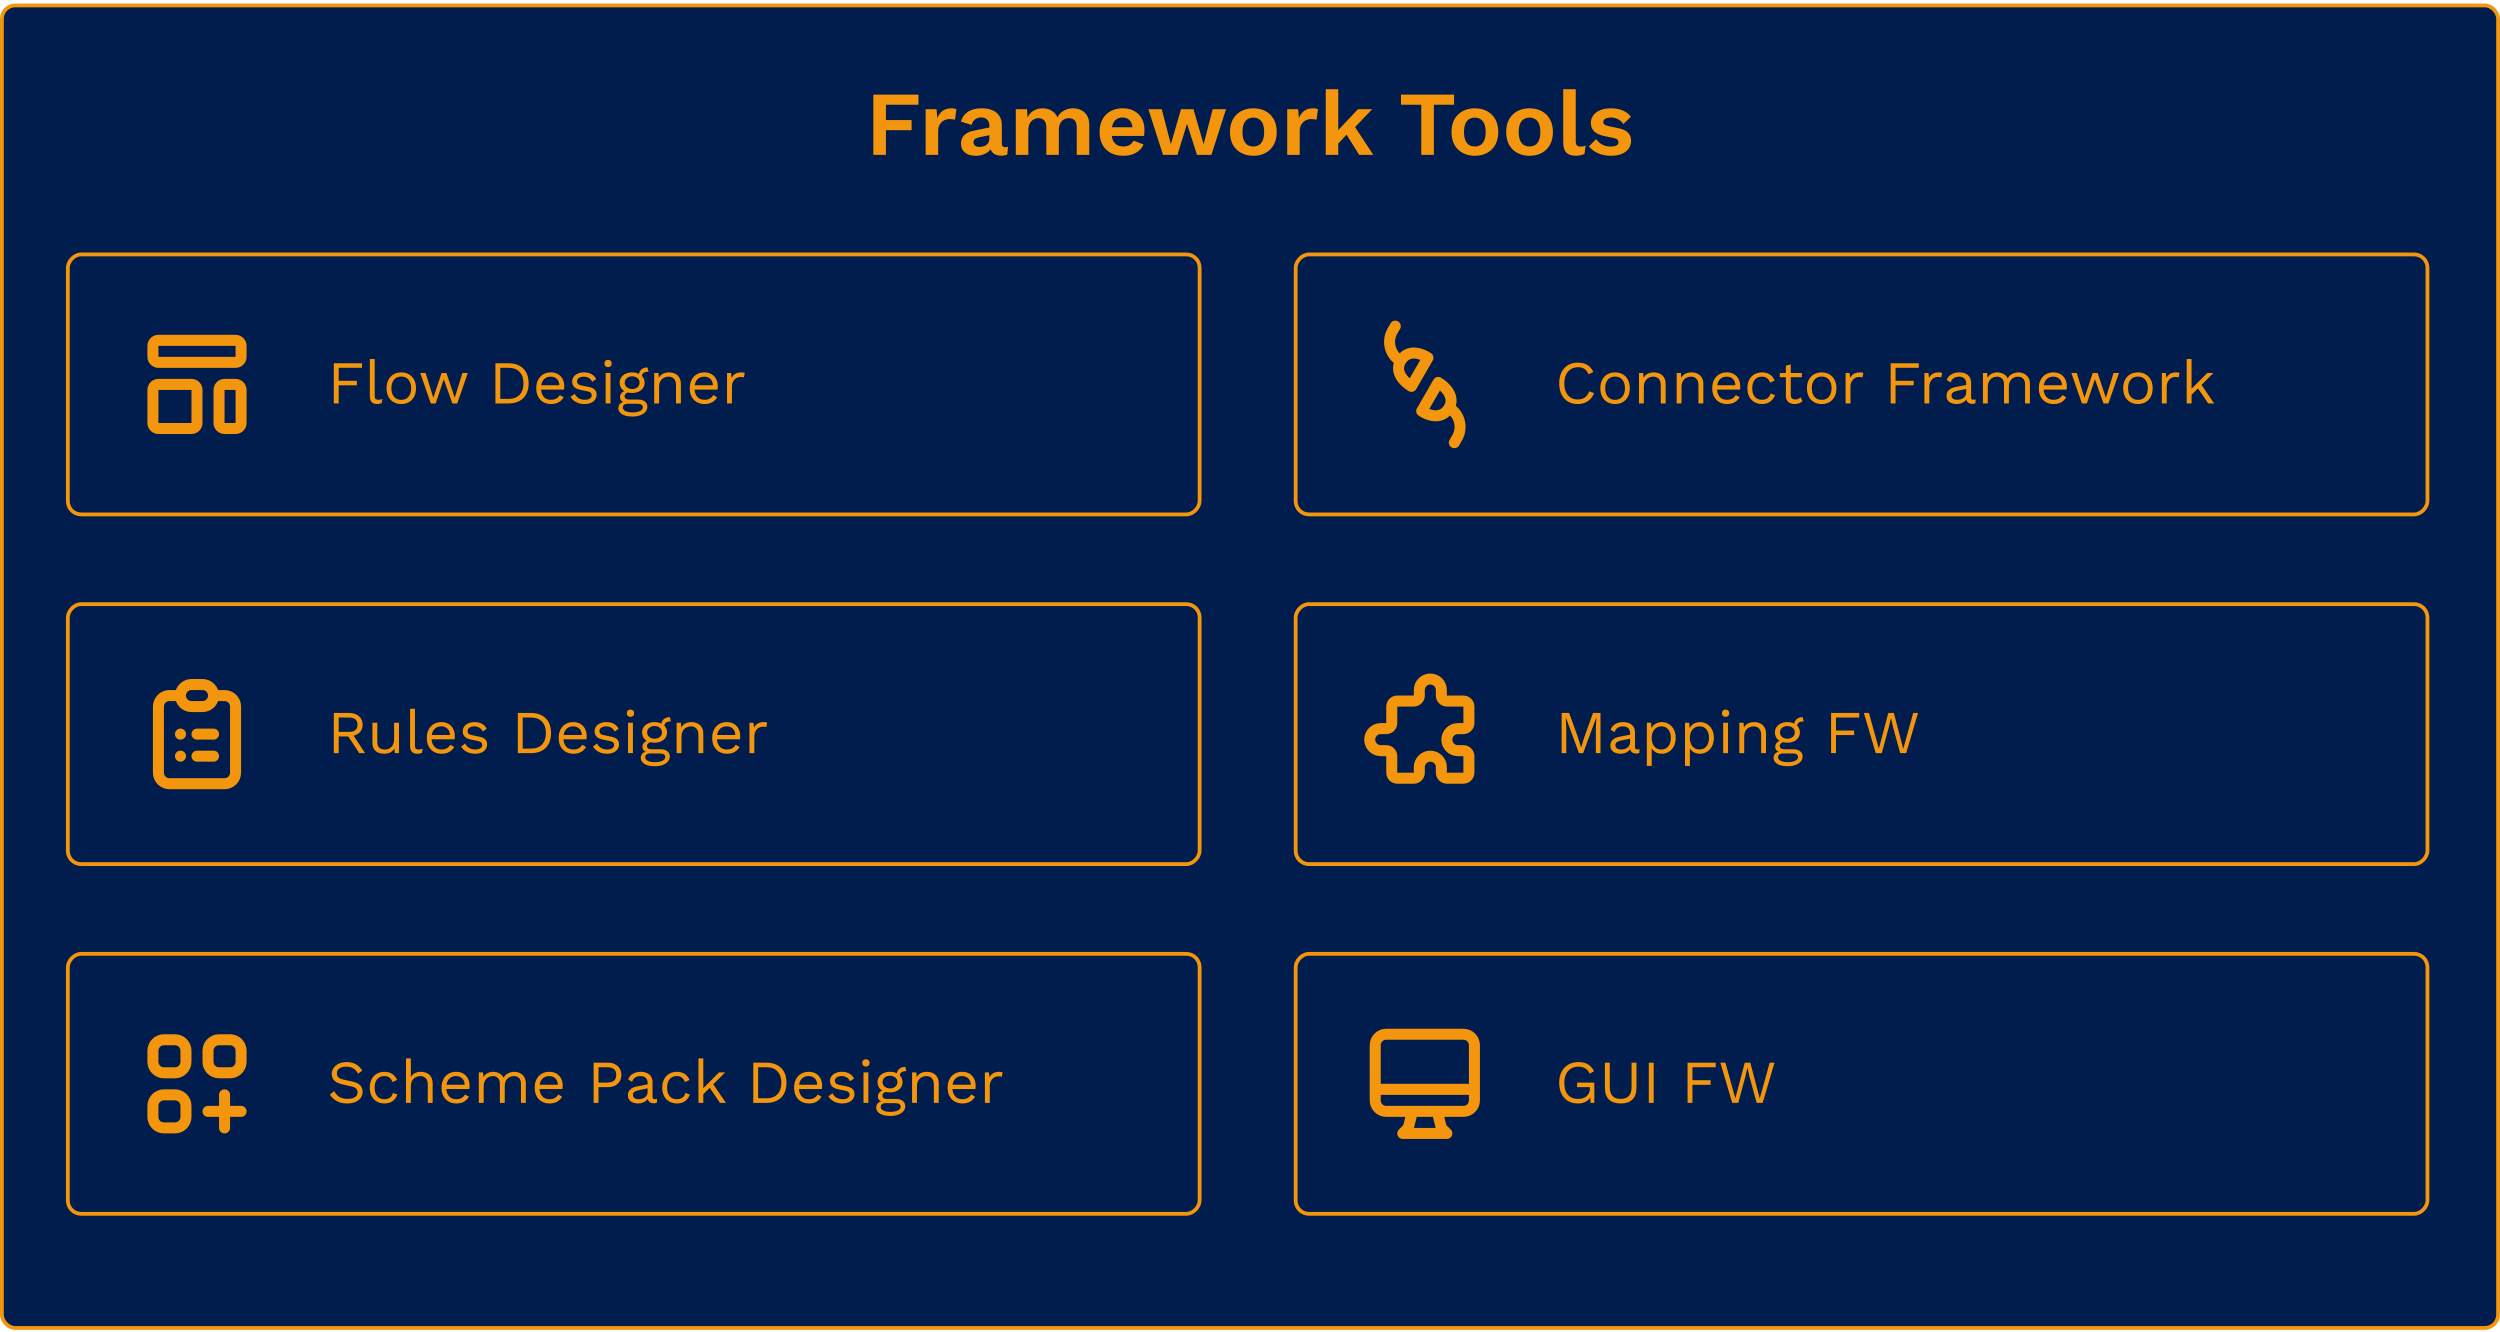 <svg width="657" height="350" viewBox="0 0 657 350" fill="none" xmlns="http://www.w3.org/2000/svg">
<rect x="0.5" y="1.427" width="656" height="347.56" rx="3.5" fill="#001D4D" stroke="#F3960D"/>
<rect x="0.5" y="-0.5" width="297.434" height="68.323" rx="3.5" transform="matrix(1 0 0 -1 17.327 134.685)" fill="#001D4D" stroke="#F3960D"/>
<rect x="0.5" y="-0.5" width="297.434" height="68.323" rx="3.5" transform="matrix(1 0 0 -1 340 134.685)" fill="#001D4D" stroke="#F3960D"/>
<rect x="0.5" y="-0.5" width="297.434" height="68.323" rx="3.5" transform="matrix(1 0 0 -1 17.327 226.589)" fill="#001D4D" stroke="#F3960D"/>
<rect x="0.5" y="-0.5" width="297.434" height="68.323" rx="3.5" transform="matrix(1 0 0 -1 340 226.589)" fill="#001D4D" stroke="#F3960D"/>
<rect x="0.5" y="-0.5" width="297.434" height="68.323" rx="3.5" transform="matrix(1 0 0 -1 17.327 318.493)" fill="#001D4D" stroke="#F3960D"/>
<rect x="0.5" y="-0.5" width="297.434" height="68.323" rx="3.5" transform="matrix(1 0 0 -1 340 318.493)" fill="#001D4D" stroke="#F3960D"/>
<path d="M95.12 96.663H89.008V100.071H93.776V101.271H89.008V106.023H87.728V95.463H95.12V96.663ZM98.47 94.343V103.991C98.47 104.397 98.544 104.679 98.694 104.839C98.843 104.989 99.083 105.063 99.414 105.063C99.627 105.063 99.803 105.047 99.942 105.015C100.08 104.983 100.267 104.925 100.502 104.839L100.294 105.959C100.123 106.034 99.936 106.087 99.734 106.119C99.531 106.162 99.323 106.183 99.11 106.183C98.459 106.183 97.974 106.007 97.654 105.655C97.344 105.303 97.19 104.765 97.19 104.039V94.343H98.47ZM105.456 97.863C106.214 97.863 106.88 98.029 107.456 98.359C108.043 98.69 108.502 99.17 108.832 99.799C109.163 100.418 109.328 101.159 109.328 102.023C109.328 102.887 109.163 103.634 108.832 104.263C108.502 104.882 108.043 105.357 107.456 105.687C106.88 106.018 106.214 106.183 105.456 106.183C104.71 106.183 104.043 106.018 103.456 105.687C102.87 105.357 102.411 104.882 102.08 104.263C101.75 103.634 101.584 102.887 101.584 102.023C101.584 101.159 101.75 100.418 102.08 99.799C102.411 99.17 102.87 98.69 103.456 98.359C104.043 98.029 104.71 97.863 105.456 97.863ZM105.456 98.967C104.912 98.967 104.448 99.09 104.064 99.335C103.68 99.581 103.382 99.933 103.168 100.391C102.966 100.839 102.864 101.383 102.864 102.023C102.864 102.653 102.966 103.197 103.168 103.655C103.382 104.114 103.68 104.466 104.064 104.711C104.448 104.957 104.912 105.079 105.456 105.079C106 105.079 106.464 104.957 106.848 104.711C107.232 104.466 107.526 104.114 107.728 103.655C107.942 103.197 108.048 102.653 108.048 102.023C108.048 101.383 107.942 100.839 107.728 100.391C107.526 99.933 107.232 99.581 106.848 99.335C106.464 99.09 106 98.967 105.456 98.967ZM121.52 98.023H122.944L120.16 106.023H118.88L116.624 99.655L114.496 106.023H113.216L110.432 98.023H111.856L113.872 104.535L116.048 98.023H117.328L119.504 104.535L121.52 98.023ZM133.605 95.463C135.258 95.463 136.554 95.922 137.493 96.839C138.442 97.746 138.917 99.047 138.917 100.743C138.917 102.439 138.442 103.746 137.493 104.663C136.554 105.57 135.258 106.023 133.605 106.023H130.197V95.463H133.605ZM133.733 104.823C134.938 104.823 135.877 104.466 136.549 103.751C137.231 103.026 137.573 102.023 137.573 100.743C137.573 99.463 137.231 98.466 136.549 97.751C135.877 97.026 134.938 96.663 133.733 96.663H131.477V104.823H133.733ZM144.832 106.183C144.075 106.183 143.397 106.018 142.8 105.687C142.213 105.357 141.755 104.882 141.424 104.263C141.093 103.634 140.928 102.887 140.928 102.023C140.928 101.159 141.093 100.418 141.424 99.799C141.755 99.17 142.208 98.69 142.784 98.359C143.36 98.029 144.016 97.863 144.752 97.863C145.499 97.863 146.133 98.023 146.656 98.343C147.189 98.663 147.595 99.101 147.872 99.655C148.149 100.199 148.288 100.813 148.288 101.495C148.288 101.677 148.283 101.842 148.272 101.991C148.261 102.141 148.245 102.274 148.224 102.391H141.76V101.255H147.664L147.008 101.383C147.008 100.615 146.795 100.023 146.368 99.607C145.952 99.191 145.403 98.983 144.72 98.983C144.197 98.983 143.744 99.106 143.36 99.351C142.987 99.586 142.693 99.933 142.48 100.391C142.277 100.839 142.176 101.383 142.176 102.023C142.176 102.653 142.283 103.197 142.496 103.655C142.709 104.114 143.008 104.466 143.392 104.711C143.787 104.946 144.256 105.063 144.8 105.063C145.387 105.063 145.861 104.951 146.224 104.727C146.597 104.503 146.896 104.199 147.12 103.815L148.128 104.407C147.925 104.77 147.664 105.085 147.344 105.351C147.035 105.618 146.667 105.826 146.24 105.975C145.824 106.114 145.355 106.183 144.832 106.183ZM153.602 106.183C152.824 106.183 152.104 106.018 151.442 105.687C150.792 105.357 150.29 104.887 149.938 104.279L151.026 103.495C151.261 103.986 151.602 104.37 152.05 104.647C152.509 104.925 153.058 105.063 153.698 105.063C154.264 105.063 154.706 104.957 155.026 104.743C155.346 104.519 155.506 104.231 155.506 103.879C155.506 103.655 155.432 103.453 155.282 103.271C155.144 103.079 154.872 102.941 154.466 102.855L152.546 102.455C151.768 102.295 151.208 102.029 150.866 101.655C150.536 101.282 150.37 100.818 150.37 100.263C150.37 99.826 150.493 99.426 150.738 99.063C150.994 98.701 151.352 98.413 151.81 98.199C152.28 97.975 152.829 97.863 153.458 97.863C154.248 97.863 154.914 98.018 155.458 98.327C156.002 98.637 156.408 99.074 156.674 99.639L155.602 100.343C155.421 99.874 155.128 99.533 154.722 99.319C154.317 99.095 153.896 98.983 153.458 98.983C153.074 98.983 152.744 99.037 152.466 99.143C152.2 99.25 151.992 99.399 151.842 99.591C151.704 99.773 151.634 99.981 151.634 100.215C151.634 100.45 151.714 100.669 151.874 100.871C152.034 101.063 152.333 101.202 152.77 101.287L154.77 101.703C155.517 101.853 156.04 102.098 156.338 102.439C156.637 102.781 156.786 103.197 156.786 103.687C156.786 104.189 156.653 104.631 156.386 105.015C156.12 105.389 155.746 105.677 155.266 105.879C154.786 106.082 154.232 106.183 153.602 106.183ZM159.8 96.487C159.512 96.487 159.277 96.402 159.096 96.231C158.925 96.05 158.84 95.815 158.84 95.527C158.84 95.239 158.925 95.01 159.096 94.839C159.277 94.658 159.512 94.567 159.8 94.567C160.088 94.567 160.317 94.658 160.488 94.839C160.669 95.01 160.76 95.239 160.76 95.527C160.76 95.815 160.669 96.05 160.488 96.231C160.317 96.402 160.088 96.487 159.8 96.487ZM160.44 98.023V106.023H159.16V98.023H160.44ZM170.146 96.551L170.434 97.687C170.423 97.687 170.407 97.687 170.386 97.687C170.365 97.687 170.343 97.687 170.322 97.687C169.799 97.687 169.394 97.794 169.106 98.007C168.829 98.21 168.69 98.541 168.69 98.999L167.906 98.599C167.906 98.183 168.002 97.821 168.194 97.511C168.386 97.202 168.647 96.967 168.978 96.807C169.309 96.637 169.671 96.551 170.066 96.551C170.077 96.551 170.087 96.551 170.098 96.551C170.119 96.551 170.135 96.551 170.146 96.551ZM167.714 104.999C168.471 104.999 169.063 105.175 169.49 105.527C169.917 105.869 170.13 106.327 170.13 106.903C170.13 107.426 169.954 107.879 169.602 108.263C169.261 108.647 168.797 108.941 168.21 109.143C167.634 109.357 166.983 109.463 166.258 109.463C164.999 109.463 164.055 109.25 163.426 108.823C162.807 108.397 162.498 107.885 162.498 107.287C162.498 106.861 162.637 106.477 162.914 106.135C163.202 105.805 163.682 105.618 164.354 105.575L164.242 105.815C163.879 105.719 163.57 105.559 163.314 105.335C163.069 105.101 162.946 104.765 162.946 104.327C162.946 103.89 163.106 103.517 163.426 103.207C163.757 102.887 164.242 102.69 164.882 102.615L165.73 103.047H165.57C165.047 103.101 164.674 103.234 164.45 103.447C164.237 103.65 164.13 103.874 164.13 104.119C164.13 104.418 164.237 104.642 164.45 104.791C164.674 104.93 164.983 104.999 165.378 104.999H167.714ZM166.242 108.391C166.861 108.391 167.367 108.327 167.762 108.199C168.167 108.071 168.466 107.906 168.658 107.703C168.85 107.501 168.946 107.282 168.946 107.047C168.946 106.759 168.829 106.53 168.594 106.359C168.37 106.189 167.959 106.103 167.362 106.103H164.898C164.557 106.103 164.269 106.189 164.034 106.359C163.799 106.541 163.682 106.786 163.682 107.095C163.682 107.49 163.906 107.805 164.354 108.039C164.813 108.274 165.442 108.391 166.242 108.391ZM166.13 97.863C166.77 97.863 167.335 97.981 167.826 98.215C168.327 98.439 168.717 98.754 168.994 99.159C169.271 99.565 169.41 100.034 169.41 100.567C169.41 101.09 169.271 101.559 168.994 101.975C168.717 102.381 168.327 102.701 167.826 102.935C167.335 103.159 166.77 103.271 166.13 103.271C165.074 103.271 164.263 103.021 163.698 102.519C163.133 102.007 162.85 101.357 162.85 100.567C162.85 100.034 162.989 99.565 163.266 99.159C163.554 98.754 163.943 98.439 164.434 98.215C164.925 97.981 165.49 97.863 166.13 97.863ZM166.13 98.903C165.575 98.903 165.111 99.058 164.738 99.367C164.365 99.666 164.178 100.066 164.178 100.567C164.178 101.058 164.365 101.458 164.738 101.767C165.111 102.077 165.575 102.231 166.13 102.231C166.685 102.231 167.149 102.077 167.522 101.767C167.895 101.458 168.082 101.058 168.082 100.567C168.082 100.066 167.895 99.666 167.522 99.367C167.149 99.058 166.685 98.903 166.13 98.903ZM171.926 106.023V98.023H173.046L173.158 99.815L172.95 99.639C173.12 99.213 173.35 98.871 173.638 98.615C173.926 98.349 174.256 98.157 174.63 98.039C175.014 97.922 175.408 97.863 175.814 97.863C176.39 97.863 176.912 97.975 177.382 98.199C177.851 98.413 178.224 98.743 178.502 99.191C178.79 99.639 178.934 100.21 178.934 100.903V106.023H177.654V101.351C177.654 100.466 177.462 99.853 177.078 99.511C176.704 99.159 176.24 98.983 175.686 98.983C175.302 98.983 174.918 99.074 174.534 99.255C174.15 99.437 173.83 99.73 173.574 100.135C173.328 100.541 173.206 101.085 173.206 101.767V106.023H171.926ZM185.176 106.183C184.418 106.183 183.741 106.018 183.144 105.687C182.557 105.357 182.098 104.882 181.768 104.263C181.437 103.634 181.272 102.887 181.272 102.023C181.272 101.159 181.437 100.418 181.768 99.799C182.098 99.17 182.552 98.69 183.128 98.359C183.704 98.029 184.36 97.863 185.096 97.863C185.842 97.863 186.477 98.023 187 98.343C187.533 98.663 187.938 99.101 188.216 99.655C188.493 100.199 188.632 100.813 188.632 101.495C188.632 101.677 188.626 101.842 188.616 101.991C188.605 102.141 188.589 102.274 188.568 102.391H182.104V101.255H188.008L187.352 101.383C187.352 100.615 187.138 100.023 186.712 99.607C186.296 99.191 185.746 98.983 185.064 98.983C184.541 98.983 184.088 99.106 183.704 99.351C183.33 99.586 183.037 99.933 182.824 100.391C182.621 100.839 182.52 101.383 182.52 102.023C182.52 102.653 182.626 103.197 182.84 103.655C183.053 104.114 183.352 104.466 183.736 104.711C184.13 104.946 184.6 105.063 185.144 105.063C185.73 105.063 186.205 104.951 186.568 104.727C186.941 104.503 187.24 104.199 187.464 103.815L188.472 104.407C188.269 104.77 188.008 105.085 187.688 105.351C187.378 105.618 187.01 105.826 186.584 105.975C186.168 106.114 185.698 106.183 185.176 106.183ZM191.066 106.023V98.023H192.106L192.282 99.335C192.506 98.845 192.831 98.477 193.258 98.231C193.695 97.986 194.223 97.863 194.842 97.863C194.981 97.863 195.13 97.874 195.29 97.895C195.461 97.917 195.605 97.959 195.722 98.023L195.498 99.191C195.381 99.149 195.253 99.117 195.114 99.095C194.975 99.074 194.778 99.063 194.522 99.063C194.191 99.063 193.855 99.159 193.514 99.351C193.183 99.543 192.906 99.837 192.682 100.231C192.458 100.615 192.346 101.106 192.346 101.703V106.023H191.066Z" fill="#F3960D"/>
<path d="M418.913 103.319C418.689 103.917 418.369 104.434 417.953 104.871C417.537 105.298 417.047 105.623 416.481 105.847C415.927 106.071 415.319 106.183 414.657 106.183C413.655 106.183 412.785 105.965 412.049 105.527C411.324 105.079 410.759 104.45 410.353 103.639C409.959 102.829 409.761 101.863 409.761 100.743C409.761 99.623 409.959 98.658 410.353 97.847C410.759 97.037 411.324 96.413 412.049 95.975C412.785 95.527 413.644 95.303 414.625 95.303C415.308 95.303 415.916 95.399 416.449 95.591C416.983 95.773 417.436 96.05 417.809 96.423C418.193 96.786 418.497 97.234 418.721 97.767L417.457 98.359C417.223 97.751 416.881 97.293 416.433 96.983C415.996 96.663 415.425 96.503 414.721 96.503C414.007 96.503 413.377 96.674 412.833 97.015C412.289 97.346 411.863 97.826 411.553 98.455C411.255 99.085 411.105 99.847 411.105 100.743C411.105 101.629 411.249 102.391 411.537 103.031C411.825 103.661 412.236 104.146 412.769 104.487C413.303 104.818 413.932 104.983 414.657 104.983C415.361 104.983 415.975 104.807 416.497 104.455C417.02 104.093 417.399 103.554 417.633 102.839L418.913 103.319ZM424.442 97.863C425.199 97.863 425.866 98.029 426.442 98.359C427.029 98.69 427.487 99.17 427.818 99.799C428.149 100.418 428.314 101.159 428.314 102.023C428.314 102.887 428.149 103.634 427.818 104.263C427.487 104.882 427.029 105.357 426.442 105.687C425.866 106.018 425.199 106.183 424.442 106.183C423.695 106.183 423.029 106.018 422.442 105.687C421.855 105.357 421.397 104.882 421.066 104.263C420.735 103.634 420.57 102.887 420.57 102.023C420.57 101.159 420.735 100.418 421.066 99.799C421.397 99.17 421.855 98.69 422.442 98.359C423.029 98.029 423.695 97.863 424.442 97.863ZM424.442 98.967C423.898 98.967 423.434 99.09 423.05 99.335C422.666 99.581 422.367 99.933 422.154 100.391C421.951 100.839 421.85 101.383 421.85 102.023C421.85 102.653 421.951 103.197 422.154 103.655C422.367 104.114 422.666 104.466 423.05 104.711C423.434 104.957 423.898 105.079 424.442 105.079C424.986 105.079 425.45 104.957 425.834 104.711C426.218 104.466 426.511 104.114 426.714 103.655C426.927 103.197 427.034 102.653 427.034 102.023C427.034 101.383 426.927 100.839 426.714 100.391C426.511 99.933 426.218 99.581 425.834 99.335C425.45 99.09 424.986 98.967 424.442 98.967ZM430.724 106.023V98.023H431.844L431.956 99.815L431.748 99.639C431.919 99.213 432.148 98.871 432.436 98.615C432.724 98.349 433.055 98.157 433.428 98.039C433.812 97.922 434.207 97.863 434.612 97.863C435.188 97.863 435.711 97.975 436.18 98.199C436.649 98.413 437.023 98.743 437.3 99.191C437.588 99.639 437.732 100.21 437.732 100.903V106.023H436.452V101.351C436.452 100.466 436.26 99.853 435.876 99.511C435.503 99.159 435.039 98.983 434.484 98.983C434.1 98.983 433.716 99.074 433.332 99.255C432.948 99.437 432.628 99.73 432.372 100.135C432.127 100.541 432.004 101.085 432.004 101.767V106.023H430.724ZM440.63 106.023V98.023H441.75L441.862 99.815L441.654 99.639C441.825 99.213 442.054 98.871 442.342 98.615C442.63 98.349 442.961 98.157 443.334 98.039C443.718 97.922 444.113 97.863 444.518 97.863C445.094 97.863 445.617 97.975 446.086 98.199C446.555 98.413 446.929 98.743 447.206 99.191C447.494 99.639 447.638 100.21 447.638 100.903V106.023H446.358V101.351C446.358 100.466 446.166 99.853 445.782 99.511C445.409 99.159 444.945 98.983 444.39 98.983C444.006 98.983 443.622 99.074 443.238 99.255C442.854 99.437 442.534 99.73 442.278 100.135C442.033 100.541 441.91 101.085 441.91 101.767V106.023H440.63ZM453.88 106.183C453.123 106.183 452.446 106.018 451.848 105.687C451.262 105.357 450.803 104.882 450.472 104.263C450.142 103.634 449.976 102.887 449.976 102.023C449.976 101.159 450.142 100.418 450.472 99.799C450.803 99.17 451.256 98.69 451.832 98.359C452.408 98.029 453.064 97.863 453.8 97.863C454.547 97.863 455.182 98.023 455.704 98.343C456.238 98.663 456.643 99.101 456.92 99.655C457.198 100.199 457.336 100.813 457.336 101.495C457.336 101.677 457.331 101.842 457.32 101.991C457.31 102.141 457.294 102.274 457.272 102.391H450.808V101.255H456.712L456.056 101.383C456.056 100.615 455.843 100.023 455.416 99.607C455 99.191 454.451 98.983 453.768 98.983C453.246 98.983 452.792 99.106 452.408 99.351C452.035 99.586 451.742 99.933 451.528 100.391C451.326 100.839 451.224 101.383 451.224 102.023C451.224 102.653 451.331 103.197 451.544 103.655C451.758 104.114 452.056 104.466 452.44 104.711C452.835 104.946 453.304 105.063 453.848 105.063C454.435 105.063 454.91 104.951 455.272 104.727C455.646 104.503 455.944 104.199 456.168 103.815L457.176 104.407C456.974 104.77 456.712 105.085 456.392 105.351C456.083 105.618 455.715 105.826 455.288 105.975C454.872 106.114 454.403 106.183 453.88 106.183ZM463.083 97.863C463.637 97.863 464.123 97.949 464.539 98.119C464.965 98.29 465.333 98.535 465.643 98.855C465.952 99.175 466.203 99.554 466.395 99.991L465.179 100.567C465.008 100.055 464.747 99.666 464.395 99.399C464.053 99.122 463.605 98.983 463.051 98.983C462.517 98.983 462.059 99.106 461.675 99.351C461.291 99.586 460.997 99.933 460.795 100.391C460.592 100.839 460.491 101.383 460.491 102.023C460.491 102.653 460.592 103.197 460.795 103.655C460.997 104.114 461.291 104.466 461.675 104.711C462.059 104.946 462.517 105.063 463.051 105.063C463.467 105.063 463.824 104.999 464.123 104.871C464.432 104.743 464.683 104.557 464.875 104.311C465.077 104.066 465.216 103.767 465.291 103.415L466.475 103.831C466.293 104.322 466.043 104.743 465.723 105.095C465.413 105.447 465.035 105.719 464.587 105.911C464.149 106.093 463.648 106.183 463.083 106.183C462.336 106.183 461.669 106.018 461.083 105.687C460.496 105.357 460.037 104.882 459.707 104.263C459.376 103.634 459.211 102.887 459.211 102.023C459.211 101.159 459.376 100.418 459.707 99.799C460.037 99.17 460.496 98.69 461.083 98.359C461.669 98.029 462.336 97.863 463.083 97.863ZM470.612 95.751V103.815C470.612 104.21 470.724 104.503 470.948 104.695C471.172 104.887 471.46 104.983 471.812 104.983C472.121 104.983 472.388 104.93 472.612 104.823C472.836 104.717 473.039 104.573 473.22 104.391L473.668 105.463C473.423 105.687 473.129 105.863 472.788 105.991C472.457 106.119 472.073 106.183 471.636 106.183C471.231 106.183 470.852 106.114 470.5 105.975C470.148 105.826 469.865 105.597 469.652 105.287C469.449 104.967 469.343 104.551 469.332 104.039V96.103L470.612 95.751ZM473.524 98.023V99.127H467.732V98.023H473.524ZM478.739 97.863C479.496 97.863 480.163 98.029 480.739 98.359C481.326 98.69 481.784 99.17 482.115 99.799C482.446 100.418 482.611 101.159 482.611 102.023C482.611 102.887 482.446 103.634 482.115 104.263C481.784 104.882 481.326 105.357 480.739 105.687C480.163 106.018 479.496 106.183 478.739 106.183C477.992 106.183 477.326 106.018 476.739 105.687C476.152 105.357 475.694 104.882 475.363 104.263C475.032 103.634 474.867 102.887 474.867 102.023C474.867 101.159 475.032 100.418 475.363 99.799C475.694 99.17 476.152 98.69 476.739 98.359C477.326 98.029 477.992 97.863 478.739 97.863ZM478.739 98.967C478.195 98.967 477.731 99.09 477.347 99.335C476.963 99.581 476.664 99.933 476.451 100.391C476.248 100.839 476.147 101.383 476.147 102.023C476.147 102.653 476.248 103.197 476.451 103.655C476.664 104.114 476.963 104.466 477.347 104.711C477.731 104.957 478.195 105.079 478.739 105.079C479.283 105.079 479.747 104.957 480.131 104.711C480.515 104.466 480.808 104.114 481.011 103.655C481.224 103.197 481.331 102.653 481.331 102.023C481.331 101.383 481.224 100.839 481.011 100.391C480.808 99.933 480.515 99.581 480.131 99.335C479.747 99.09 479.283 98.967 478.739 98.967ZM485.021 106.023V98.023H486.061L486.237 99.335C486.461 98.845 486.786 98.477 487.213 98.231C487.65 97.986 488.178 97.863 488.797 97.863C488.935 97.863 489.085 97.874 489.245 97.895C489.415 97.917 489.559 97.959 489.677 98.023L489.453 99.191C489.335 99.149 489.207 99.117 489.069 99.095C488.93 99.074 488.733 99.063 488.477 99.063C488.146 99.063 487.81 99.159 487.469 99.351C487.138 99.543 486.861 99.837 486.637 100.231C486.413 100.615 486.301 101.106 486.301 101.703V106.023H485.021ZM504.262 96.663H498.15V100.071H502.918V101.271H498.15V106.023H496.87V95.463H504.262V96.663ZM505.739 106.023V98.023H506.779L506.955 99.335C507.179 98.845 507.505 98.477 507.931 98.231C508.369 97.986 508.897 97.863 509.515 97.863C509.654 97.863 509.803 97.874 509.963 97.895C510.134 97.917 510.278 97.959 510.395 98.023L510.171 99.191C510.054 99.149 509.926 99.117 509.787 99.095C509.649 99.074 509.451 99.063 509.195 99.063C508.865 99.063 508.529 99.159 508.187 99.351C507.857 99.543 507.579 99.837 507.355 100.231C507.131 100.615 507.019 101.106 507.019 101.703V106.023H505.739ZM516.724 100.855C516.724 100.258 516.564 99.799 516.244 99.479C515.924 99.149 515.471 98.983 514.884 98.983C514.329 98.983 513.86 99.106 513.476 99.351C513.092 99.586 512.809 99.97 512.628 100.503L511.588 99.863C511.801 99.266 512.196 98.786 512.772 98.423C513.348 98.05 514.063 97.863 514.916 97.863C515.492 97.863 516.015 97.965 516.484 98.167C516.953 98.359 517.321 98.658 517.588 99.063C517.865 99.458 518.004 99.97 518.004 100.599V104.471C518.004 104.855 518.207 105.047 518.612 105.047C518.815 105.047 519.012 105.021 519.204 104.967L519.14 105.975C518.927 106.082 518.649 106.135 518.308 106.135C517.999 106.135 517.721 106.077 517.476 105.959C517.231 105.842 517.039 105.666 516.9 105.431C516.761 105.186 516.692 104.882 516.692 104.519V104.359L517.012 104.407C516.884 104.823 516.665 105.165 516.356 105.431C516.047 105.687 515.7 105.879 515.316 106.007C514.932 106.125 514.553 106.183 514.18 106.183C513.711 106.183 513.273 106.103 512.868 105.943C512.463 105.783 512.137 105.543 511.892 105.223C511.657 104.893 511.54 104.487 511.54 104.007C511.54 103.41 511.737 102.919 512.132 102.535C512.537 102.141 513.097 101.874 513.812 101.735L516.98 101.111V102.167L514.404 102.695C513.881 102.802 513.492 102.951 513.236 103.143C512.98 103.335 512.852 103.602 512.852 103.943C512.852 104.274 512.98 104.546 513.236 104.759C513.503 104.962 513.876 105.063 514.356 105.063C514.665 105.063 514.959 105.026 515.236 104.951C515.524 104.866 515.78 104.743 516.004 104.583C516.228 104.413 516.404 104.205 516.532 103.959C516.66 103.703 516.724 103.405 516.724 103.063V100.855ZM521.114 106.023V98.023H522.234L522.314 99.271C522.602 98.781 522.976 98.423 523.434 98.199C523.904 97.975 524.384 97.863 524.874 97.863C525.44 97.863 525.973 97.991 526.474 98.247C526.976 98.503 527.36 98.898 527.626 99.431C527.797 99.069 528.037 98.775 528.346 98.551C528.656 98.317 528.992 98.146 529.354 98.039C529.728 97.922 530.08 97.863 530.41 97.863C530.922 97.863 531.408 97.97 531.866 98.183C532.336 98.397 532.72 98.727 533.018 99.175C533.317 99.623 533.466 100.199 533.466 100.903V106.023H532.186V101.031C532.186 100.306 532.005 99.783 531.642 99.463C531.28 99.143 530.832 98.983 530.298 98.983C529.882 98.983 529.493 99.085 529.13 99.287C528.768 99.49 528.474 99.789 528.25 100.183C528.037 100.578 527.93 101.063 527.93 101.639V106.023H526.65V101.031C526.65 100.306 526.469 99.783 526.106 99.463C525.744 99.143 525.296 98.983 524.762 98.983C524.41 98.983 524.048 99.079 523.674 99.271C523.312 99.453 523.008 99.746 522.762 100.151C522.517 100.557 522.394 101.09 522.394 101.751V106.023H521.114ZM539.708 106.183C538.951 106.183 538.274 106.018 537.676 105.687C537.09 105.357 536.631 104.882 536.3 104.263C535.97 103.634 535.804 102.887 535.804 102.023C535.804 101.159 535.97 100.418 536.3 99.799C536.631 99.17 537.084 98.69 537.66 98.359C538.236 98.029 538.892 97.863 539.628 97.863C540.375 97.863 541.01 98.023 541.532 98.343C542.066 98.663 542.471 99.101 542.748 99.655C543.026 100.199 543.164 100.813 543.164 101.495C543.164 101.677 543.159 101.842 543.148 101.991C543.138 102.141 543.122 102.274 543.1 102.391H536.636V101.255H542.54L541.884 101.383C541.884 100.615 541.671 100.023 541.244 99.607C540.828 99.191 540.279 98.983 539.596 98.983C539.074 98.983 538.62 99.106 538.236 99.351C537.863 99.586 537.57 99.933 537.356 100.391C537.154 100.839 537.052 101.383 537.052 102.023C537.052 102.653 537.159 103.197 537.372 103.655C537.586 104.114 537.884 104.466 538.268 104.711C538.663 104.946 539.132 105.063 539.676 105.063C540.263 105.063 540.738 104.951 541.1 104.727C541.474 104.503 541.772 104.199 541.996 103.815L543.004 104.407C542.802 104.77 542.54 105.085 542.22 105.351C541.911 105.618 541.543 105.826 541.116 105.975C540.7 106.114 540.231 106.183 539.708 106.183ZM555.443 98.023H556.867L554.083 106.023H552.803L550.547 99.655L548.419 106.023H547.139L544.355 98.023H545.779L547.795 104.535L549.971 98.023H551.251L553.427 104.535L555.443 98.023ZM561.848 97.863C562.606 97.863 563.272 98.029 563.848 98.359C564.435 98.69 564.894 99.17 565.224 99.799C565.555 100.418 565.72 101.159 565.72 102.023C565.72 102.887 565.555 103.634 565.224 104.263C564.894 104.882 564.435 105.357 563.848 105.687C563.272 106.018 562.606 106.183 561.848 106.183C561.102 106.183 560.435 106.018 559.848 105.687C559.262 105.357 558.803 104.882 558.472 104.263C558.142 103.634 557.976 102.887 557.976 102.023C557.976 101.159 558.142 100.418 558.472 99.799C558.803 99.17 559.262 98.69 559.848 98.359C560.435 98.029 561.102 97.863 561.848 97.863ZM561.848 98.967C561.304 98.967 560.84 99.09 560.456 99.335C560.072 99.581 559.774 99.933 559.56 100.391C559.358 100.839 559.256 101.383 559.256 102.023C559.256 102.653 559.358 103.197 559.56 103.655C559.774 104.114 560.072 104.466 560.456 104.711C560.84 104.957 561.304 105.079 561.848 105.079C562.392 105.079 562.856 104.957 563.24 104.711C563.624 104.466 563.918 104.114 564.12 103.655C564.334 103.197 564.44 102.653 564.44 102.023C564.44 101.383 564.334 100.839 564.12 100.391C563.918 99.933 563.624 99.581 563.24 99.335C562.856 99.09 562.392 98.967 561.848 98.967ZM568.13 106.023V98.023H569.17L569.346 99.335C569.57 98.845 569.895 98.477 570.322 98.231C570.759 97.986 571.287 97.863 571.906 97.863C572.045 97.863 572.194 97.874 572.354 97.895C572.525 97.917 572.669 97.959 572.786 98.023L572.562 99.191C572.445 99.149 572.317 99.117 572.178 99.095C572.039 99.074 571.842 99.063 571.586 99.063C571.255 99.063 570.919 99.159 570.578 99.351C570.247 99.543 569.97 99.837 569.746 100.231C569.522 100.615 569.41 101.106 569.41 101.703V106.023H568.13ZM581.685 98.023L578.229 101.479L577.925 101.783L575.301 104.407V102.807L580.069 98.023H581.685ZM575.941 94.343V106.023H574.661V94.343H575.941ZM578.341 100.823L581.877 106.023H580.325L577.269 101.543L578.341 100.823Z" fill="#F3960D"/>
<path d="M91.728 187.367C92.805 187.367 93.669 187.645 94.32 188.199C94.971 188.754 95.296 189.506 95.296 190.455C95.296 191.405 94.965 192.146 94.304 192.679C93.653 193.202 92.789 193.463 91.712 193.463L91.6 193.543H89.008V197.927H87.728V187.367H91.728ZM91.712 192.343C92.469 192.343 93.029 192.189 93.392 191.879C93.765 191.559 93.952 191.085 93.952 190.455C93.952 189.826 93.765 189.357 93.392 189.047C93.029 188.727 92.469 188.567 91.712 188.567H89.008V192.343H91.712ZM92.448 192.599L95.936 197.927H94.416L91.376 193.303L92.448 192.599ZM100.853 198.087C100.341 198.087 99.855 197.991 99.397 197.799C98.949 197.607 98.581 197.298 98.293 196.871C98.015 196.434 97.877 195.869 97.877 195.175V189.927H99.157V194.839C99.157 195.65 99.333 196.21 99.685 196.519C100.037 196.818 100.533 196.967 101.173 196.967C101.471 196.967 101.765 196.919 102.053 196.823C102.341 196.717 102.597 196.557 102.821 196.343C103.055 196.119 103.237 195.837 103.365 195.495C103.503 195.154 103.573 194.749 103.573 194.279V189.927H104.853V197.927H103.733L103.653 196.711C103.375 197.191 102.997 197.543 102.517 197.767C102.047 197.981 101.493 198.087 100.853 198.087ZM109.048 186.247V195.895C109.048 196.301 109.122 196.583 109.272 196.743C109.421 196.893 109.661 196.967 109.992 196.967C110.205 196.967 110.381 196.951 110.52 196.919C110.658 196.887 110.845 196.829 111.08 196.743L110.872 197.863C110.701 197.938 110.514 197.991 110.312 198.023C110.109 198.066 109.901 198.087 109.688 198.087C109.037 198.087 108.552 197.911 108.232 197.559C107.922 197.207 107.768 196.669 107.768 195.943V186.247H109.048ZM116.066 198.087C115.309 198.087 114.632 197.922 114.034 197.591C113.448 197.261 112.989 196.786 112.658 196.167C112.328 195.538 112.162 194.791 112.162 193.927C112.162 193.063 112.328 192.322 112.658 191.703C112.989 191.074 113.442 190.594 114.018 190.263C114.594 189.933 115.25 189.767 115.986 189.767C116.733 189.767 117.368 189.927 117.89 190.247C118.424 190.567 118.829 191.005 119.106 191.559C119.384 192.103 119.522 192.717 119.522 193.399C119.522 193.581 119.517 193.746 119.506 193.895C119.496 194.045 119.48 194.178 119.458 194.295H112.994V193.159H118.898L118.242 193.287C118.242 192.519 118.029 191.927 117.602 191.511C117.186 191.095 116.637 190.887 115.954 190.887C115.432 190.887 114.978 191.01 114.594 191.255C114.221 191.49 113.928 191.837 113.714 192.295C113.512 192.743 113.41 193.287 113.41 193.927C113.41 194.557 113.517 195.101 113.73 195.559C113.944 196.018 114.242 196.37 114.626 196.615C115.021 196.85 115.49 196.967 116.034 196.967C116.621 196.967 117.096 196.855 117.458 196.631C117.832 196.407 118.13 196.103 118.354 195.719L119.362 196.311C119.16 196.674 118.898 196.989 118.578 197.255C118.269 197.522 117.901 197.73 117.474 197.879C117.058 198.018 116.589 198.087 116.066 198.087ZM124.837 198.087C124.058 198.087 123.338 197.922 122.677 197.591C122.026 197.261 121.525 196.791 121.173 196.183L122.261 195.399C122.495 195.89 122.837 196.274 123.285 196.551C123.743 196.829 124.293 196.967 124.933 196.967C125.498 196.967 125.941 196.861 126.261 196.647C126.581 196.423 126.741 196.135 126.741 195.783C126.741 195.559 126.666 195.357 126.517 195.175C126.378 194.983 126.106 194.845 125.701 194.759L123.781 194.359C123.002 194.199 122.442 193.933 122.101 193.559C121.77 193.186 121.605 192.722 121.605 192.167C121.605 191.73 121.727 191.33 121.973 190.967C122.229 190.605 122.586 190.317 123.045 190.103C123.514 189.879 124.063 189.767 124.693 189.767C125.482 189.767 126.149 189.922 126.693 190.231C127.237 190.541 127.642 190.978 127.909 191.543L126.837 192.247C126.655 191.778 126.362 191.437 125.957 191.223C125.551 190.999 125.13 190.887 124.693 190.887C124.309 190.887 123.978 190.941 123.701 191.047C123.434 191.154 123.226 191.303 123.077 191.495C122.938 191.677 122.869 191.885 122.869 192.119C122.869 192.354 122.949 192.573 123.109 192.775C123.269 192.967 123.567 193.106 124.005 193.191L126.005 193.607C126.751 193.757 127.274 194.002 127.573 194.343C127.871 194.685 128.021 195.101 128.021 195.591C128.021 196.093 127.887 196.535 127.621 196.919C127.354 197.293 126.981 197.581 126.501 197.783C126.021 197.986 125.466 198.087 124.837 198.087ZM139.495 187.367C141.149 187.367 142.445 187.826 143.383 188.743C144.333 189.65 144.807 190.951 144.807 192.647C144.807 194.343 144.333 195.65 143.383 196.567C142.445 197.474 141.149 197.927 139.495 197.927H136.087V187.367H139.495ZM139.623 196.727C140.829 196.727 141.767 196.37 142.439 195.655C143.122 194.93 143.463 193.927 143.463 192.647C143.463 191.367 143.122 190.37 142.439 189.655C141.767 188.93 140.829 188.567 139.623 188.567H137.367V196.727H139.623ZM150.723 198.087C149.965 198.087 149.288 197.922 148.691 197.591C148.104 197.261 147.645 196.786 147.315 196.167C146.984 195.538 146.819 194.791 146.819 193.927C146.819 193.063 146.984 192.322 147.315 191.703C147.645 191.074 148.099 190.594 148.675 190.263C149.251 189.933 149.907 189.767 150.643 189.767C151.389 189.767 152.024 189.927 152.547 190.247C153.08 190.567 153.485 191.005 153.763 191.559C154.04 192.103 154.179 192.717 154.179 193.399C154.179 193.581 154.173 193.746 154.163 193.895C154.152 194.045 154.136 194.178 154.115 194.295H147.651V193.159H153.555L152.899 193.287C152.899 192.519 152.685 191.927 152.259 191.511C151.843 191.095 151.293 190.887 150.611 190.887C150.088 190.887 149.635 191.01 149.251 191.255C148.877 191.49 148.584 191.837 148.371 192.295C148.168 192.743 148.067 193.287 148.067 193.927C148.067 194.557 148.173 195.101 148.387 195.559C148.6 196.018 148.899 196.37 149.283 196.615C149.677 196.85 150.147 196.967 150.691 196.967C151.277 196.967 151.752 196.855 152.115 196.631C152.488 196.407 152.787 196.103 153.011 195.719L154.019 196.311C153.816 196.674 153.555 196.989 153.235 197.255C152.925 197.522 152.557 197.73 152.131 197.879C151.715 198.018 151.245 198.087 150.723 198.087ZM159.493 198.087C158.714 198.087 157.994 197.922 157.333 197.591C156.682 197.261 156.181 196.791 155.829 196.183L156.917 195.399C157.152 195.89 157.493 196.274 157.941 196.551C158.4 196.829 158.949 196.967 159.589 196.967C160.154 196.967 160.597 196.861 160.917 196.647C161.237 196.423 161.397 196.135 161.397 195.783C161.397 195.559 161.322 195.357 161.173 195.175C161.034 194.983 160.762 194.845 160.357 194.759L158.437 194.359C157.658 194.199 157.098 193.933 156.757 193.559C156.426 193.186 156.261 192.722 156.261 192.167C156.261 191.73 156.384 191.33 156.629 190.967C156.885 190.605 157.242 190.317 157.701 190.103C158.17 189.879 158.72 189.767 159.349 189.767C160.138 189.767 160.805 189.922 161.349 190.231C161.893 190.541 162.298 190.978 162.565 191.543L161.493 192.247C161.312 191.778 161.018 191.437 160.613 191.223C160.208 190.999 159.786 190.887 159.349 190.887C158.965 190.887 158.634 190.941 158.357 191.047C158.09 191.154 157.882 191.303 157.733 191.495C157.594 191.677 157.525 191.885 157.525 192.119C157.525 192.354 157.605 192.573 157.765 192.775C157.925 192.967 158.224 193.106 158.661 193.191L160.661 193.607C161.408 193.757 161.93 194.002 162.229 194.343C162.528 194.685 162.677 195.101 162.677 195.591C162.677 196.093 162.544 196.535 162.277 196.919C162.01 197.293 161.637 197.581 161.157 197.783C160.677 197.986 160.122 198.087 159.493 198.087ZM165.691 188.391C165.403 188.391 165.168 188.306 164.987 188.135C164.816 187.954 164.731 187.719 164.731 187.431C164.731 187.143 164.816 186.914 164.987 186.743C165.168 186.562 165.403 186.471 165.691 186.471C165.979 186.471 166.208 186.562 166.379 186.743C166.56 186.914 166.651 187.143 166.651 187.431C166.651 187.719 166.56 187.954 166.379 188.135C166.208 188.306 165.979 188.391 165.691 188.391ZM166.331 189.927V197.927H165.051V189.927H166.331ZM176.036 188.455L176.325 189.591C176.314 189.591 176.298 189.591 176.277 189.591C176.255 189.591 176.234 189.591 176.213 189.591C175.69 189.591 175.285 189.698 174.997 189.911C174.719 190.114 174.581 190.445 174.581 190.903L173.797 190.503C173.797 190.087 173.893 189.725 174.085 189.415C174.277 189.106 174.538 188.871 174.869 188.711C175.199 188.541 175.562 188.455 175.957 188.455C175.967 188.455 175.978 188.455 175.989 188.455C176.01 188.455 176.026 188.455 176.036 188.455ZM173.605 196.903C174.362 196.903 174.954 197.079 175.381 197.431C175.807 197.773 176.021 198.231 176.021 198.807C176.021 199.33 175.845 199.783 175.493 200.167C175.151 200.551 174.687 200.845 174.101 201.047C173.525 201.261 172.874 201.367 172.149 201.367C170.89 201.367 169.946 201.154 169.317 200.727C168.698 200.301 168.389 199.789 168.389 199.191C168.389 198.765 168.527 198.381 168.805 198.039C169.093 197.709 169.573 197.522 170.245 197.479L170.133 197.719C169.77 197.623 169.461 197.463 169.205 197.239C168.959 197.005 168.837 196.669 168.837 196.231C168.837 195.794 168.997 195.421 169.317 195.111C169.647 194.791 170.133 194.594 170.773 194.519L171.621 194.951H171.461C170.938 195.005 170.565 195.138 170.341 195.351C170.127 195.554 170.021 195.778 170.021 196.023C170.021 196.322 170.127 196.546 170.341 196.695C170.565 196.834 170.874 196.903 171.269 196.903H173.605ZM172.133 200.295C172.751 200.295 173.258 200.231 173.653 200.103C174.058 199.975 174.357 199.81 174.549 199.607C174.741 199.405 174.837 199.186 174.837 198.951C174.837 198.663 174.719 198.434 174.485 198.263C174.261 198.093 173.85 198.007 173.253 198.007H170.789C170.447 198.007 170.159 198.093 169.924 198.263C169.69 198.445 169.573 198.69 169.573 198.999C169.573 199.394 169.797 199.709 170.245 199.943C170.703 200.178 171.333 200.295 172.133 200.295ZM172.021 189.767C172.661 189.767 173.226 189.885 173.717 190.119C174.218 190.343 174.607 190.658 174.885 191.063C175.162 191.469 175.301 191.938 175.301 192.471C175.301 192.994 175.162 193.463 174.885 193.879C174.607 194.285 174.218 194.605 173.717 194.839C173.226 195.063 172.661 195.175 172.021 195.175C170.965 195.175 170.154 194.925 169.589 194.423C169.023 193.911 168.741 193.261 168.741 192.471C168.741 191.938 168.879 191.469 169.157 191.063C169.445 190.658 169.834 190.343 170.325 190.119C170.815 189.885 171.381 189.767 172.021 189.767ZM172.021 190.807C171.466 190.807 171.002 190.962 170.629 191.271C170.255 191.57 170.069 191.97 170.069 192.471C170.069 192.962 170.255 193.362 170.629 193.671C171.002 193.981 171.466 194.135 172.021 194.135C172.575 194.135 173.039 193.981 173.413 193.671C173.786 193.362 173.973 192.962 173.973 192.471C173.973 191.97 173.786 191.57 173.413 191.271C173.039 190.962 172.575 190.807 172.021 190.807ZM177.816 197.927V189.927H178.936L179.048 191.719L178.84 191.543C179.011 191.117 179.24 190.775 179.528 190.519C179.816 190.253 180.147 190.061 180.52 189.943C180.904 189.826 181.299 189.767 181.704 189.767C182.28 189.767 182.803 189.879 183.272 190.103C183.741 190.317 184.115 190.647 184.392 191.095C184.68 191.543 184.824 192.114 184.824 192.807V197.927H183.544V193.255C183.544 192.37 183.352 191.757 182.968 191.415C182.595 191.063 182.131 190.887 181.576 190.887C181.192 190.887 180.808 190.978 180.424 191.159C180.04 191.341 179.72 191.634 179.464 192.039C179.219 192.445 179.096 192.989 179.096 193.671V197.927H177.816ZM191.066 198.087C190.309 198.087 189.632 197.922 189.034 197.591C188.448 197.261 187.989 196.786 187.658 196.167C187.328 195.538 187.162 194.791 187.162 193.927C187.162 193.063 187.328 192.322 187.658 191.703C187.989 191.074 188.442 190.594 189.018 190.263C189.594 189.933 190.25 189.767 190.986 189.767C191.733 189.767 192.368 189.927 192.89 190.247C193.424 190.567 193.829 191.005 194.106 191.559C194.384 192.103 194.522 192.717 194.522 193.399C194.522 193.581 194.517 193.746 194.506 193.895C194.496 194.045 194.48 194.178 194.458 194.295H187.994V193.159H193.898L193.242 193.287C193.242 192.519 193.029 191.927 192.602 191.511C192.186 191.095 191.637 190.887 190.954 190.887C190.432 190.887 189.978 191.01 189.594 191.255C189.221 191.49 188.928 191.837 188.714 192.295C188.512 192.743 188.41 193.287 188.41 193.927C188.41 194.557 188.517 195.101 188.73 195.559C188.944 196.018 189.242 196.37 189.626 196.615C190.021 196.85 190.49 196.967 191.034 196.967C191.621 196.967 192.096 196.855 192.458 196.631C192.832 196.407 193.13 196.103 193.354 195.719L194.362 196.311C194.16 196.674 193.898 196.989 193.578 197.255C193.269 197.522 192.901 197.73 192.474 197.879C192.058 198.018 191.589 198.087 191.066 198.087ZM196.957 197.927V189.927H197.997L198.173 191.239C198.397 190.749 198.722 190.381 199.149 190.135C199.586 189.89 200.114 189.767 200.733 189.767C200.871 189.767 201.021 189.778 201.181 189.799C201.351 189.821 201.495 189.863 201.613 189.927L201.389 191.095C201.271 191.053 201.143 191.021 201.005 190.999C200.866 190.978 200.669 190.967 200.413 190.967C200.082 190.967 199.746 191.063 199.405 191.255C199.074 191.447 198.797 191.741 198.573 192.135C198.349 192.519 198.237 193.01 198.237 193.607V197.927H196.957Z" fill="#F3960D"/>
<path d="M420.609 187.367V197.927H419.393V191.287L419.537 188.503H419.521L416.049 197.927H414.961L411.489 188.503H411.473L411.617 191.287V197.927H410.401V187.367H412.369L414.689 193.783L415.489 196.423H415.521L416.337 193.799L418.641 187.367H420.609ZM428.396 192.759C428.396 192.162 428.236 191.703 427.916 191.383C427.596 191.053 427.143 190.887 426.556 190.887C426.001 190.887 425.532 191.01 425.148 191.255C424.764 191.49 424.481 191.874 424.3 192.407L423.26 191.767C423.473 191.17 423.868 190.69 424.444 190.327C425.02 189.954 425.735 189.767 426.588 189.767C427.164 189.767 427.687 189.869 428.156 190.071C428.625 190.263 428.993 190.562 429.26 190.967C429.537 191.362 429.676 191.874 429.676 192.503V196.375C429.676 196.759 429.879 196.951 430.284 196.951C430.487 196.951 430.684 196.925 430.876 196.871L430.812 197.879C430.599 197.986 430.321 198.039 429.98 198.039C429.671 198.039 429.393 197.981 429.148 197.863C428.903 197.746 428.711 197.57 428.572 197.335C428.433 197.09 428.364 196.786 428.364 196.423V196.263L428.684 196.311C428.556 196.727 428.337 197.069 428.028 197.335C427.719 197.591 427.372 197.783 426.988 197.911C426.604 198.029 426.225 198.087 425.852 198.087C425.383 198.087 424.945 198.007 424.54 197.847C424.135 197.687 423.809 197.447 423.564 197.127C423.329 196.797 423.212 196.391 423.212 195.911C423.212 195.314 423.409 194.823 423.804 194.439C424.209 194.045 424.769 193.778 425.484 193.639L428.652 193.015V194.071L426.076 194.599C425.553 194.706 425.164 194.855 424.908 195.047C424.652 195.239 424.524 195.506 424.524 195.847C424.524 196.178 424.652 196.45 424.908 196.663C425.175 196.866 425.548 196.967 426.028 196.967C426.337 196.967 426.631 196.93 426.908 196.855C427.196 196.77 427.452 196.647 427.676 196.487C427.9 196.317 428.076 196.109 428.204 195.863C428.332 195.607 428.396 195.309 428.396 194.967V192.759ZM432.786 201.287V189.927H433.906L434.018 191.879L433.842 191.655C433.981 191.282 434.189 190.957 434.466 190.679C434.744 190.391 435.08 190.167 435.474 190.007C435.869 189.847 436.296 189.767 436.754 189.767C437.405 189.767 438.002 189.933 438.546 190.263C439.101 190.594 439.544 191.069 439.874 191.687C440.205 192.306 440.37 193.053 440.37 193.927C440.37 194.791 440.2 195.538 439.858 196.167C439.528 196.786 439.085 197.261 438.53 197.591C437.976 197.922 437.368 198.087 436.706 198.087C436.045 198.087 435.464 197.927 434.962 197.607C434.472 197.277 434.12 196.861 433.906 196.359L434.066 196.119V201.287H432.786ZM436.578 196.967C437.368 196.967 437.981 196.69 438.418 196.135C438.866 195.581 439.09 194.845 439.09 193.927C439.09 193.01 438.872 192.274 438.434 191.719C438.008 191.165 437.405 190.887 436.626 190.887C436.114 190.887 435.666 191.015 435.282 191.271C434.898 191.517 434.6 191.869 434.386 192.327C434.173 192.775 434.066 193.309 434.066 193.927C434.066 194.535 434.168 195.069 434.37 195.527C434.584 195.986 434.877 196.343 435.25 196.599C435.634 196.845 436.077 196.967 436.578 196.967ZM442.818 201.287V189.927H443.938L444.05 191.879L443.874 191.655C444.012 191.282 444.22 190.957 444.498 190.679C444.775 190.391 445.111 190.167 445.506 190.007C445.9 189.847 446.327 189.767 446.786 189.767C447.436 189.767 448.034 189.933 448.578 190.263C449.132 190.594 449.575 191.069 449.906 191.687C450.236 192.306 450.402 193.053 450.402 193.927C450.402 194.791 450.231 195.538 449.89 196.167C449.559 196.786 449.116 197.261 448.562 197.591C448.007 197.922 447.399 198.087 446.738 198.087C446.076 198.087 445.495 197.927 444.994 197.607C444.503 197.277 444.151 196.861 443.938 196.359L444.098 196.119V201.287H442.818ZM446.61 196.967C447.399 196.967 448.012 196.69 448.45 196.135C448.898 195.581 449.122 194.845 449.122 193.927C449.122 193.01 448.903 192.274 448.466 191.719C448.039 191.165 447.436 190.887 446.658 190.887C446.146 190.887 445.698 191.015 445.314 191.271C444.93 191.517 444.631 191.869 444.418 192.327C444.204 192.775 444.098 193.309 444.098 193.927C444.098 194.535 444.199 195.069 444.402 195.527C444.615 195.986 444.908 196.343 445.282 196.599C445.666 196.845 446.108 196.967 446.61 196.967ZM453.489 188.391C453.201 188.391 452.966 188.306 452.785 188.135C452.614 187.954 452.529 187.719 452.529 187.431C452.529 187.143 452.614 186.914 452.785 186.743C452.966 186.562 453.201 186.471 453.489 186.471C453.777 186.471 454.006 186.562 454.177 186.743C454.358 186.914 454.449 187.143 454.449 187.431C454.449 187.719 454.358 187.954 454.177 188.135C454.006 188.306 453.777 188.391 453.489 188.391ZM454.129 189.927V197.927H452.849V189.927H454.129ZM457.099 197.927V189.927H458.219L458.331 191.719L458.123 191.543C458.294 191.117 458.523 190.775 458.811 190.519C459.099 190.253 459.43 190.061 459.803 189.943C460.187 189.826 460.582 189.767 460.987 189.767C461.563 189.767 462.086 189.879 462.555 190.103C463.024 190.317 463.398 190.647 463.675 191.095C463.963 191.543 464.107 192.114 464.107 192.807V197.927H462.827V193.255C462.827 192.37 462.635 191.757 462.251 191.415C461.878 191.063 461.414 190.887 460.859 190.887C460.475 190.887 460.091 190.978 459.707 191.159C459.323 191.341 459.003 191.634 458.747 192.039C458.502 192.445 458.379 192.989 458.379 193.671V197.927H457.099ZM473.741 188.455L474.029 189.591C474.018 189.591 474.002 189.591 473.981 189.591C473.96 189.591 473.938 189.591 473.917 189.591C473.394 189.591 472.989 189.698 472.701 189.911C472.424 190.114 472.285 190.445 472.285 190.903L471.501 190.503C471.501 190.087 471.597 189.725 471.789 189.415C471.981 189.106 472.242 188.871 472.573 188.711C472.904 188.541 473.266 188.455 473.661 188.455C473.672 188.455 473.682 188.455 473.693 188.455C473.714 188.455 473.73 188.455 473.741 188.455ZM471.309 196.903C472.066 196.903 472.658 197.079 473.085 197.431C473.512 197.773 473.725 198.231 473.725 198.807C473.725 199.33 473.549 199.783 473.197 200.167C472.856 200.551 472.392 200.845 471.805 201.047C471.229 201.261 470.578 201.367 469.853 201.367C468.594 201.367 467.65 201.154 467.021 200.727C466.402 200.301 466.093 199.789 466.093 199.191C466.093 198.765 466.232 198.381 466.509 198.039C466.797 197.709 467.277 197.522 467.949 197.479L467.837 197.719C467.474 197.623 467.165 197.463 466.909 197.239C466.664 197.005 466.541 196.669 466.541 196.231C466.541 195.794 466.701 195.421 467.021 195.111C467.352 194.791 467.837 194.594 468.477 194.519L469.325 194.951H469.165C468.642 195.005 468.269 195.138 468.045 195.351C467.832 195.554 467.725 195.778 467.725 196.023C467.725 196.322 467.832 196.546 468.045 196.695C468.269 196.834 468.578 196.903 468.973 196.903H471.309ZM469.837 200.295C470.456 200.295 470.962 200.231 471.357 200.103C471.762 199.975 472.061 199.81 472.253 199.607C472.445 199.405 472.541 199.186 472.541 198.951C472.541 198.663 472.424 198.434 472.189 198.263C471.965 198.093 471.554 198.007 470.957 198.007H468.493C468.152 198.007 467.864 198.093 467.629 198.263C467.394 198.445 467.277 198.69 467.277 198.999C467.277 199.394 467.501 199.709 467.949 199.943C468.408 200.178 469.037 200.295 469.837 200.295ZM469.725 189.767C470.365 189.767 470.93 189.885 471.421 190.119C471.922 190.343 472.312 190.658 472.589 191.063C472.866 191.469 473.005 191.938 473.005 192.471C473.005 192.994 472.866 193.463 472.589 193.879C472.312 194.285 471.922 194.605 471.421 194.839C470.93 195.063 470.365 195.175 469.725 195.175C468.669 195.175 467.858 194.925 467.293 194.423C466.728 193.911 466.445 193.261 466.445 192.471C466.445 191.938 466.584 191.469 466.861 191.063C467.149 190.658 467.538 190.343 468.029 190.119C468.52 189.885 469.085 189.767 469.725 189.767ZM469.725 190.807C469.17 190.807 468.706 190.962 468.333 191.271C467.96 191.57 467.773 191.97 467.773 192.471C467.773 192.962 467.96 193.362 468.333 193.671C468.706 193.981 469.17 194.135 469.725 194.135C470.28 194.135 470.744 193.981 471.117 193.671C471.49 193.362 471.677 192.962 471.677 192.471C471.677 191.97 471.49 191.57 471.117 191.271C470.744 190.962 470.28 190.807 469.725 190.807ZM488.606 188.567H482.494V191.975H487.262V193.175H482.494V197.927H481.214V187.367H488.606V188.567ZM492.947 197.927L489.827 187.367H491.155L493.763 196.759L496.243 187.367H497.699L500.179 196.791L502.787 187.367H504.051L500.947 197.927H499.363L497.491 191.079L496.947 188.695H496.931L496.387 191.079L494.531 197.927H492.947Z" fill="#F3960D"/>
<path d="M91.12 279.111C92.048 279.111 92.848 279.303 93.52 279.687C94.192 280.06 94.752 280.615 95.2 281.351L94.128 282.183C93.733 281.5 93.285 281.02 92.784 280.743C92.293 280.455 91.696 280.311 90.992 280.311C90.427 280.311 89.957 280.391 89.584 280.551C89.221 280.711 88.955 280.924 88.784 281.191C88.613 281.447 88.528 281.74 88.528 282.071C88.528 282.444 88.645 282.775 88.88 283.063C89.115 283.34 89.584 283.559 90.288 283.719L92.576 284.231C93.589 284.455 94.293 284.796 94.688 285.255C95.093 285.703 95.296 286.263 95.296 286.935C95.296 287.532 95.125 288.066 94.784 288.535C94.453 288.994 93.984 289.351 93.376 289.607C92.768 289.863 92.053 289.991 91.232 289.991C90.464 289.991 89.787 289.89 89.2 289.687C88.624 289.474 88.128 289.191 87.712 288.839C87.296 288.487 86.955 288.092 86.688 287.655L87.808 286.743C88.011 287.148 88.272 287.506 88.592 287.815C88.912 288.124 89.296 288.364 89.744 288.535C90.203 288.706 90.725 288.791 91.312 288.791C91.856 288.791 92.325 288.727 92.72 288.599C93.125 288.46 93.435 288.263 93.648 288.007C93.861 287.74 93.968 287.42 93.968 287.047C93.968 286.706 93.856 286.402 93.632 286.135C93.408 285.858 92.987 285.65 92.368 285.511L89.888 284.951C89.237 284.802 88.709 284.599 88.304 284.343C87.909 284.076 87.621 283.767 87.44 283.415C87.269 283.052 87.184 282.663 87.184 282.247C87.184 281.682 87.339 281.164 87.648 280.695C87.968 280.215 88.421 279.831 89.008 279.543C89.605 279.255 90.309 279.111 91.12 279.111ZM101.05 281.671C101.605 281.671 102.09 281.756 102.506 281.927C102.933 282.098 103.301 282.343 103.61 282.663C103.919 282.983 104.17 283.362 104.362 283.799L103.146 284.375C102.975 283.863 102.714 283.474 102.362 283.207C102.021 282.93 101.573 282.791 101.018 282.791C100.485 282.791 100.026 282.914 99.642 283.159C99.258 283.394 98.965 283.74 98.762 284.199C98.559 284.647 98.458 285.191 98.458 285.831C98.458 286.46 98.559 287.004 98.762 287.463C98.965 287.922 99.258 288.274 99.642 288.519C100.026 288.754 100.485 288.871 101.018 288.871C101.434 288.871 101.791 288.807 102.09 288.679C102.399 288.551 102.65 288.364 102.842 288.119C103.045 287.874 103.183 287.575 103.258 287.223L104.442 287.639C104.261 288.13 104.01 288.551 103.69 288.903C103.381 289.255 103.002 289.527 102.554 289.719C102.117 289.9 101.615 289.991 101.05 289.991C100.303 289.991 99.637 289.826 99.05 289.495C98.463 289.164 98.005 288.69 97.674 288.071C97.343 287.442 97.178 286.695 97.178 285.831C97.178 284.967 97.343 284.226 97.674 283.607C98.005 282.978 98.463 282.498 99.05 282.167C99.637 281.836 100.303 281.671 101.05 281.671ZM106.691 289.831V278.151H107.971V283.031C108.248 282.551 108.616 282.204 109.075 281.991C109.534 281.778 110.035 281.671 110.579 281.671C111.155 281.671 111.678 281.783 112.147 282.007C112.616 282.22 112.99 282.551 113.267 282.999C113.555 283.447 113.699 284.018 113.699 284.711V289.831H112.419V285.159C112.419 284.274 112.227 283.66 111.843 283.319C111.47 282.967 111.006 282.791 110.451 282.791C110.067 282.791 109.683 282.882 109.299 283.063C108.915 283.244 108.595 283.543 108.339 283.959C108.094 284.364 107.971 284.908 107.971 285.591V289.831H106.691ZM119.941 289.991C119.184 289.991 118.507 289.826 117.909 289.495C117.323 289.164 116.864 288.69 116.533 288.071C116.203 287.442 116.037 286.695 116.037 285.831C116.037 284.967 116.203 284.226 116.533 283.607C116.864 282.978 117.317 282.498 117.893 282.167C118.469 281.836 119.125 281.671 119.861 281.671C120.608 281.671 121.243 281.831 121.765 282.151C122.299 282.471 122.704 282.908 122.981 283.463C123.259 284.007 123.397 284.62 123.397 285.303C123.397 285.484 123.392 285.65 123.381 285.799C123.371 285.948 123.355 286.082 123.333 286.199H116.869V285.063H122.773L122.117 285.191C122.117 284.423 121.904 283.831 121.477 283.415C121.061 282.999 120.512 282.791 119.829 282.791C119.307 282.791 118.853 282.914 118.469 283.159C118.096 283.394 117.803 283.74 117.589 284.199C117.387 284.647 117.285 285.191 117.285 285.831C117.285 286.46 117.392 287.004 117.605 287.463C117.819 287.922 118.117 288.274 118.501 288.519C118.896 288.754 119.365 288.871 119.909 288.871C120.496 288.871 120.971 288.759 121.333 288.535C121.707 288.311 122.005 288.007 122.229 287.623L123.237 288.215C123.035 288.578 122.773 288.892 122.453 289.159C122.144 289.426 121.776 289.634 121.349 289.783C120.933 289.922 120.464 289.991 119.941 289.991ZM125.832 289.831V281.831H126.952L127.032 283.079C127.32 282.588 127.693 282.231 128.152 282.007C128.621 281.783 129.101 281.671 129.592 281.671C130.157 281.671 130.69 281.799 131.192 282.055C131.693 282.311 132.077 282.706 132.344 283.239C132.514 282.876 132.754 282.583 133.064 282.359C133.373 282.124 133.709 281.954 134.072 281.847C134.445 281.73 134.797 281.671 135.128 281.671C135.64 281.671 136.125 281.778 136.584 281.991C137.053 282.204 137.437 282.535 137.736 282.983C138.034 283.431 138.184 284.007 138.184 284.711V289.831H136.904V284.839C136.904 284.114 136.722 283.591 136.36 283.271C135.997 282.951 135.549 282.791 135.016 282.791C134.6 282.791 134.21 282.892 133.848 283.095C133.485 283.298 133.192 283.596 132.968 283.991C132.754 284.386 132.648 284.871 132.648 285.447V289.831H131.368V284.839C131.368 284.114 131.186 283.591 130.824 283.271C130.461 282.951 130.013 282.791 129.48 282.791C129.128 282.791 128.765 282.887 128.392 283.079C128.029 283.26 127.725 283.554 127.48 283.959C127.234 284.364 127.112 284.898 127.112 285.559V289.831H125.832ZM144.426 289.991C143.668 289.991 142.991 289.826 142.394 289.495C141.807 289.164 141.348 288.69 141.018 288.071C140.687 287.442 140.522 286.695 140.522 285.831C140.522 284.967 140.687 284.226 141.018 283.607C141.348 282.978 141.802 282.498 142.378 282.167C142.954 281.836 143.61 281.671 144.346 281.671C145.092 281.671 145.727 281.831 146.25 282.151C146.783 282.471 147.188 282.908 147.466 283.463C147.743 284.007 147.882 284.62 147.882 285.303C147.882 285.484 147.876 285.65 147.866 285.799C147.855 285.948 147.839 286.082 147.818 286.199H141.354V285.063H147.258L146.602 285.191C146.602 284.423 146.388 283.831 145.962 283.415C145.546 282.999 144.996 282.791 144.314 282.791C143.791 282.791 143.338 282.914 142.954 283.159C142.58 283.394 142.287 283.74 142.074 284.199C141.871 284.647 141.77 285.191 141.77 285.831C141.77 286.46 141.876 287.004 142.09 287.463C142.303 287.922 142.602 288.274 142.986 288.519C143.38 288.754 143.85 288.871 144.394 288.871C144.98 288.871 145.455 288.759 145.818 288.535C146.191 288.311 146.49 288.007 146.714 287.623L147.722 288.215C147.519 288.578 147.258 288.892 146.938 289.159C146.628 289.426 146.26 289.634 145.834 289.783C145.418 289.922 144.948 289.991 144.426 289.991ZM159.737 279.271C160.452 279.271 161.071 279.404 161.593 279.671C162.127 279.927 162.543 280.295 162.841 280.775C163.14 281.255 163.289 281.826 163.289 282.487C163.289 283.148 163.14 283.719 162.841 284.199C162.543 284.679 162.127 285.052 161.593 285.319C161.071 285.575 160.452 285.703 159.737 285.703H157.289V289.831H156.009V279.271H159.737ZM159.545 284.503C160.377 284.503 160.985 284.332 161.369 283.991C161.753 283.639 161.945 283.138 161.945 282.487C161.945 281.826 161.753 281.324 161.369 280.983C160.985 280.642 160.377 280.471 159.545 280.471H157.289V284.503H159.545ZM170.207 284.663C170.207 284.066 170.047 283.607 169.727 283.287C169.407 282.956 168.954 282.791 168.367 282.791C167.812 282.791 167.343 282.914 166.959 283.159C166.575 283.394 166.292 283.778 166.111 284.311L165.071 283.671C165.284 283.074 165.679 282.594 166.255 282.231C166.831 281.858 167.546 281.671 168.399 281.671C168.975 281.671 169.498 281.772 169.967 281.975C170.436 282.167 170.804 282.466 171.071 282.871C171.348 283.266 171.487 283.778 171.487 284.407V288.279C171.487 288.663 171.69 288.855 172.095 288.855C172.298 288.855 172.495 288.828 172.687 288.775L172.623 289.783C172.41 289.89 172.132 289.943 171.791 289.943C171.482 289.943 171.204 289.884 170.959 289.767C170.714 289.65 170.522 289.474 170.383 289.239C170.244 288.994 170.175 288.69 170.175 288.327V288.167L170.495 288.215C170.367 288.631 170.148 288.972 169.839 289.239C169.53 289.495 169.183 289.687 168.799 289.815C168.415 289.932 168.036 289.991 167.663 289.991C167.194 289.991 166.756 289.911 166.351 289.751C165.946 289.591 165.62 289.351 165.375 289.031C165.14 288.7 165.023 288.295 165.023 287.815C165.023 287.218 165.22 286.727 165.615 286.343C166.02 285.948 166.58 285.682 167.295 285.543L170.463 284.919V285.975L167.887 286.503C167.364 286.61 166.975 286.759 166.719 286.951C166.463 287.143 166.335 287.41 166.335 287.751C166.335 288.082 166.463 288.354 166.719 288.567C166.986 288.77 167.359 288.871 167.839 288.871C168.148 288.871 168.442 288.834 168.719 288.759C169.007 288.674 169.263 288.551 169.487 288.391C169.711 288.22 169.887 288.012 170.015 287.767C170.143 287.511 170.207 287.212 170.207 286.871V284.663ZM177.909 281.671C178.464 281.671 178.949 281.756 179.365 281.927C179.792 282.098 180.16 282.343 180.469 282.663C180.779 282.983 181.029 283.362 181.221 283.799L180.005 284.375C179.835 283.863 179.573 283.474 179.221 283.207C178.88 282.93 178.432 282.791 177.877 282.791C177.344 282.791 176.885 282.914 176.501 283.159C176.117 283.394 175.824 283.74 175.621 284.199C175.419 284.647 175.317 285.191 175.317 285.831C175.317 286.46 175.419 287.004 175.621 287.463C175.824 287.922 176.117 288.274 176.501 288.519C176.885 288.754 177.344 288.871 177.877 288.871C178.293 288.871 178.651 288.807 178.949 288.679C179.259 288.551 179.509 288.364 179.701 288.119C179.904 287.874 180.043 287.575 180.117 287.223L181.301 287.639C181.12 288.13 180.869 288.551 180.549 288.903C180.24 289.255 179.861 289.527 179.413 289.719C178.976 289.9 178.475 289.991 177.909 289.991C177.163 289.991 176.496 289.826 175.909 289.495C175.323 289.164 174.864 288.69 174.533 288.071C174.203 287.442 174.037 286.695 174.037 285.831C174.037 284.967 174.203 284.226 174.533 283.607C174.864 282.978 175.323 282.498 175.909 282.167C176.496 281.836 177.163 281.671 177.909 281.671ZM190.575 281.831L187.119 285.287L186.815 285.591L184.191 288.215V286.615L188.959 281.831H190.575ZM184.831 278.151V289.831H183.551V278.151H184.831ZM187.231 284.631L190.767 289.831H189.215L186.159 285.351L187.231 284.631ZM201.37 279.271C203.024 279.271 204.32 279.73 205.258 280.647C206.208 281.554 206.682 282.855 206.682 284.551C206.682 286.247 206.208 287.554 205.258 288.471C204.32 289.378 203.024 289.831 201.37 289.831H197.962V279.271H201.37ZM201.498 288.631C202.704 288.631 203.642 288.274 204.314 287.559C204.997 286.834 205.338 285.831 205.338 284.551C205.338 283.271 204.997 282.274 204.314 281.559C203.642 280.834 202.704 280.471 201.498 280.471H199.242V288.631H201.498ZM212.598 289.991C211.84 289.991 211.163 289.826 210.566 289.495C209.979 289.164 209.52 288.69 209.19 288.071C208.859 287.442 208.694 286.695 208.694 285.831C208.694 284.967 208.859 284.226 209.19 283.607C209.52 282.978 209.974 282.498 210.55 282.167C211.126 281.836 211.782 281.671 212.518 281.671C213.264 281.671 213.899 281.831 214.422 282.151C214.955 282.471 215.36 282.908 215.638 283.463C215.915 284.007 216.054 284.62 216.054 285.303C216.054 285.484 216.048 285.65 216.038 285.799C216.027 285.948 216.011 286.082 215.99 286.199H209.526V285.063H215.43L214.774 285.191C214.774 284.423 214.56 283.831 214.134 283.415C213.718 282.999 213.168 282.791 212.486 282.791C211.963 282.791 211.51 282.914 211.126 283.159C210.752 283.394 210.459 283.74 210.246 284.199C210.043 284.647 209.942 285.191 209.942 285.831C209.942 286.46 210.048 287.004 210.262 287.463C210.475 287.922 210.774 288.274 211.158 288.519C211.552 288.754 212.022 288.871 212.566 288.871C213.152 288.871 213.627 288.759 213.99 288.535C214.363 288.311 214.662 288.007 214.886 287.623L215.894 288.215C215.691 288.578 215.43 288.892 215.11 289.159C214.8 289.426 214.432 289.634 214.006 289.783C213.59 289.922 213.12 289.991 212.598 289.991ZM221.368 289.991C220.589 289.991 219.869 289.826 219.208 289.495C218.557 289.164 218.056 288.695 217.704 288.087L218.792 287.303C219.027 287.794 219.368 288.178 219.816 288.455C220.275 288.732 220.824 288.871 221.464 288.871C222.029 288.871 222.472 288.764 222.792 288.551C223.112 288.327 223.272 288.039 223.272 287.687C223.272 287.463 223.197 287.26 223.048 287.079C222.909 286.887 222.637 286.748 222.232 286.663L220.312 286.263C219.533 286.103 218.973 285.836 218.632 285.463C218.301 285.09 218.136 284.626 218.136 284.071C218.136 283.634 218.259 283.234 218.504 282.871C218.76 282.508 219.117 282.22 219.576 282.007C220.045 281.783 220.595 281.671 221.224 281.671C222.013 281.671 222.68 281.826 223.224 282.135C223.768 282.444 224.173 282.882 224.44 283.447L223.368 284.151C223.187 283.682 222.893 283.34 222.488 283.127C222.083 282.903 221.661 282.791 221.224 282.791C220.84 282.791 220.509 282.844 220.232 282.951C219.965 283.058 219.757 283.207 219.608 283.399C219.469 283.58 219.4 283.788 219.4 284.023C219.4 284.258 219.48 284.476 219.64 284.679C219.8 284.871 220.099 285.01 220.536 285.095L222.536 285.511C223.283 285.66 223.805 285.906 224.104 286.247C224.403 286.588 224.552 287.004 224.552 287.495C224.552 287.996 224.419 288.439 224.152 288.823C223.885 289.196 223.512 289.484 223.032 289.687C222.552 289.89 221.997 289.991 221.368 289.991ZM227.566 280.295C227.278 280.295 227.043 280.21 226.862 280.039C226.691 279.858 226.606 279.623 226.606 279.335C226.606 279.047 226.691 278.818 226.862 278.647C227.043 278.466 227.278 278.375 227.566 278.375C227.854 278.375 228.083 278.466 228.254 278.647C228.435 278.818 228.526 279.047 228.526 279.335C228.526 279.623 228.435 279.858 228.254 280.039C228.083 280.21 227.854 280.295 227.566 280.295ZM228.206 281.831V289.831H226.926V281.831H228.206ZM237.911 280.359L238.2 281.495C238.189 281.495 238.173 281.495 238.152 281.495C238.13 281.495 238.109 281.495 238.088 281.495C237.565 281.495 237.16 281.602 236.872 281.815C236.594 282.018 236.456 282.348 236.456 282.807L235.672 282.407C235.672 281.991 235.768 281.628 235.96 281.319C236.152 281.01 236.413 280.775 236.744 280.615C237.074 280.444 237.437 280.359 237.832 280.359C237.842 280.359 237.853 280.359 237.864 280.359C237.885 280.359 237.901 280.359 237.911 280.359ZM235.48 288.807C236.237 288.807 236.829 288.983 237.256 289.335C237.682 289.676 237.896 290.135 237.896 290.711C237.896 291.234 237.72 291.687 237.368 292.071C237.026 292.455 236.562 292.748 235.976 292.951C235.4 293.164 234.749 293.271 234.024 293.271C232.765 293.271 231.821 293.058 231.192 292.631C230.573 292.204 230.264 291.692 230.264 291.095C230.264 290.668 230.402 290.284 230.68 289.943C230.968 289.612 231.448 289.426 232.12 289.383L232.008 289.623C231.645 289.527 231.336 289.367 231.08 289.143C230.834 288.908 230.712 288.572 230.712 288.135C230.712 287.698 230.872 287.324 231.192 287.015C231.522 286.695 232.008 286.498 232.648 286.423L233.496 286.855H233.336C232.813 286.908 232.44 287.042 232.216 287.255C232.002 287.458 231.896 287.682 231.896 287.927C231.896 288.226 232.002 288.45 232.216 288.599C232.44 288.738 232.749 288.807 233.144 288.807H235.48ZM234.008 292.199C234.626 292.199 235.133 292.135 235.528 292.007C235.933 291.879 236.232 291.714 236.424 291.511C236.616 291.308 236.712 291.09 236.712 290.855C236.712 290.567 236.594 290.338 236.36 290.167C236.136 289.996 235.725 289.911 235.128 289.911H232.664C232.322 289.911 232.034 289.996 231.799 290.167C231.565 290.348 231.448 290.594 231.448 290.903C231.448 291.298 231.672 291.612 232.12 291.847C232.578 292.082 233.208 292.199 234.008 292.199ZM233.896 281.671C234.536 281.671 235.101 281.788 235.592 282.023C236.093 282.247 236.482 282.562 236.76 282.967C237.037 283.372 237.176 283.842 237.176 284.375C237.176 284.898 237.037 285.367 236.76 285.783C236.482 286.188 236.093 286.508 235.592 286.743C235.101 286.967 234.536 287.079 233.896 287.079C232.84 287.079 232.029 286.828 231.464 286.327C230.898 285.815 230.616 285.164 230.616 284.375C230.616 283.842 230.754 283.372 231.032 282.967C231.32 282.562 231.709 282.247 232.2 282.023C232.69 281.788 233.256 281.671 233.896 281.671ZM233.896 282.711C233.341 282.711 232.877 282.866 232.504 283.175C232.13 283.474 231.944 283.874 231.944 284.375C231.944 284.866 232.13 285.266 232.504 285.575C232.877 285.884 233.341 286.039 233.896 286.039C234.45 286.039 234.914 285.884 235.288 285.575C235.661 285.266 235.848 284.866 235.848 284.375C235.848 283.874 235.661 283.474 235.288 283.175C234.914 282.866 234.45 282.711 233.896 282.711ZM239.691 289.831V281.831H240.811L240.923 283.623L240.715 283.447C240.886 283.02 241.115 282.679 241.403 282.423C241.691 282.156 242.022 281.964 242.395 281.847C242.779 281.73 243.174 281.671 243.579 281.671C244.155 281.671 244.678 281.783 245.147 282.007C245.616 282.22 245.99 282.551 246.267 282.999C246.555 283.447 246.699 284.018 246.699 284.711V289.831H245.419V285.159C245.419 284.274 245.227 283.66 244.843 283.319C244.47 282.967 244.006 282.791 243.451 282.791C243.067 282.791 242.683 282.882 242.299 283.063C241.915 283.244 241.595 283.538 241.339 283.943C241.094 284.348 240.971 284.892 240.971 285.575V289.831H239.691ZM252.941 289.991C252.184 289.991 251.507 289.826 250.909 289.495C250.323 289.164 249.864 288.69 249.533 288.071C249.203 287.442 249.037 286.695 249.037 285.831C249.037 284.967 249.203 284.226 249.533 283.607C249.864 282.978 250.317 282.498 250.893 282.167C251.469 281.836 252.125 281.671 252.861 281.671C253.608 281.671 254.243 281.831 254.765 282.151C255.299 282.471 255.704 282.908 255.981 283.463C256.259 284.007 256.397 284.62 256.397 285.303C256.397 285.484 256.392 285.65 256.381 285.799C256.371 285.948 256.355 286.082 256.333 286.199H249.869V285.063H255.773L255.117 285.191C255.117 284.423 254.904 283.831 254.477 283.415C254.061 282.999 253.512 282.791 252.829 282.791C252.307 282.791 251.853 282.914 251.469 283.159C251.096 283.394 250.803 283.74 250.589 284.199C250.387 284.647 250.285 285.191 250.285 285.831C250.285 286.46 250.392 287.004 250.605 287.463C250.819 287.922 251.117 288.274 251.501 288.519C251.896 288.754 252.365 288.871 252.909 288.871C253.496 288.871 253.971 288.759 254.333 288.535C254.707 288.311 255.005 288.007 255.229 287.623L256.237 288.215C256.035 288.578 255.773 288.892 255.453 289.159C255.144 289.426 254.776 289.634 254.349 289.783C253.933 289.922 253.464 289.991 252.941 289.991ZM258.832 289.831V281.831H259.872L260.048 283.143C260.272 282.652 260.597 282.284 261.024 282.039C261.461 281.794 261.989 281.671 262.608 281.671C262.746 281.671 262.896 281.682 263.056 281.703C263.226 281.724 263.37 281.767 263.488 281.831L263.264 282.999C263.146 282.956 263.018 282.924 262.88 282.903C262.741 282.882 262.544 282.871 262.288 282.871C261.957 282.871 261.621 282.967 261.28 283.159C260.949 283.351 260.672 283.644 260.448 284.039C260.224 284.423 260.112 284.914 260.112 285.511V289.831H258.832Z" fill="#F3960D"/>
<path d="M414.657 289.991C413.655 289.991 412.785 289.772 412.049 289.335C411.324 288.887 410.759 288.258 410.353 287.447C409.959 286.636 409.761 285.671 409.761 284.551C409.761 283.431 409.969 282.466 410.385 281.655C410.812 280.844 411.404 280.22 412.161 279.783C412.919 279.335 413.788 279.111 414.769 279.111C415.815 279.111 416.663 279.308 417.313 279.703C417.975 280.098 418.508 280.706 418.913 281.527L417.745 282.167C417.511 281.559 417.137 281.1 416.625 280.791C416.124 280.471 415.505 280.311 414.769 280.311C414.055 280.311 413.42 280.482 412.865 280.823C412.321 281.154 411.889 281.639 411.569 282.279C411.26 282.908 411.105 283.666 411.105 284.551C411.105 285.436 411.239 286.199 411.505 286.839C411.783 287.468 412.188 287.954 412.721 288.295C413.265 288.626 413.927 288.791 414.705 288.791C415.143 288.791 415.548 288.738 415.921 288.631C416.305 288.514 416.636 288.343 416.913 288.119C417.201 287.895 417.425 287.612 417.585 287.271C417.745 286.93 417.825 286.53 417.825 286.071V285.703H414.465V284.503H418.993V289.831H417.985L417.921 287.863L418.193 287.911C417.916 288.572 417.479 289.084 416.881 289.447C416.284 289.81 415.543 289.991 414.657 289.991ZM430.059 279.271V285.895C430.059 287.25 429.702 288.274 428.987 288.967C428.273 289.65 427.249 289.991 425.915 289.991C424.593 289.991 423.569 289.65 422.843 288.967C422.129 288.274 421.771 287.25 421.771 285.895V279.271H423.051V285.575C423.051 286.674 423.281 287.484 423.739 288.007C424.209 288.53 424.934 288.791 425.915 288.791C426.897 288.791 427.617 288.53 428.075 288.007C428.545 287.484 428.779 286.674 428.779 285.575V279.271H430.059ZM434.588 279.271V289.831H433.308V279.271H434.588ZM450.887 280.471H444.775V283.879H449.543V285.079H444.775V289.831H443.495V279.271H450.887V280.471ZM455.229 289.831L452.109 279.271H453.437L456.045 288.663L458.525 279.271H459.981L462.461 288.695L465.069 279.271H466.333L463.229 289.831H461.645L459.773 282.983L459.229 280.599H459.213L458.669 282.983L456.813 289.831H455.229Z" fill="#F3960D"/>
<path d="M241.369 27.523H232.825V31.555H239.569V34.219H232.825V40.699H229.513V24.859H241.369V27.523ZM243.263 40.699V28.699H246.119L246.335 31.051C246.655 30.219 247.119 29.579 247.727 29.131C248.351 28.683 249.127 28.459 250.055 28.459C250.327 28.459 250.575 28.483 250.799 28.531C251.023 28.579 251.207 28.643 251.351 28.723L250.967 31.483C250.807 31.419 250.607 31.371 250.367 31.339C250.143 31.307 249.847 31.291 249.479 31.291C248.999 31.291 248.535 31.411 248.087 31.651C247.639 31.875 247.271 32.227 246.983 32.707C246.695 33.171 246.551 33.763 246.551 34.483V40.699H243.263ZM260.017 33.043C260.017 32.355 259.817 31.819 259.417 31.435C259.033 31.051 258.521 30.859 257.881 30.859C257.289 30.859 256.769 31.011 256.321 31.315C255.873 31.619 255.545 32.123 255.337 32.827L252.529 31.963C252.801 30.907 253.393 30.059 254.305 29.419C255.233 28.779 256.473 28.459 258.025 28.459C259.081 28.459 260.001 28.627 260.785 28.963C261.569 29.283 262.177 29.771 262.609 30.427C263.057 31.083 263.281 31.907 263.281 32.899V37.771C263.281 38.379 263.569 38.683 264.145 38.683C264.417 38.683 264.673 38.643 264.913 38.563L264.721 40.603C264.305 40.811 263.785 40.915 263.161 40.915C262.601 40.915 262.097 40.819 261.649 40.627C261.201 40.435 260.849 40.147 260.593 39.763C260.337 39.363 260.209 38.867 260.209 38.275V38.179L260.785 38.083C260.689 38.691 260.425 39.211 259.993 39.643C259.561 40.059 259.033 40.379 258.409 40.603C257.801 40.827 257.169 40.939 256.513 40.939C255.697 40.939 254.993 40.819 254.401 40.579C253.809 40.323 253.353 39.955 253.033 39.475C252.713 38.995 252.553 38.403 252.553 37.699C252.553 36.803 252.841 36.075 253.417 35.515C253.993 34.939 254.817 34.547 255.889 34.339L260.401 33.427L260.377 35.467L257.497 36.043C256.953 36.155 256.537 36.307 256.249 36.499C255.977 36.675 255.841 36.971 255.841 37.387C255.841 37.787 255.985 38.091 256.273 38.299C256.577 38.507 256.937 38.611 257.353 38.611C257.689 38.611 258.017 38.571 258.337 38.491C258.657 38.411 258.945 38.283 259.201 38.107C259.457 37.931 259.657 37.691 259.801 37.387C259.945 37.083 260.017 36.715 260.017 36.283V33.043ZM266.958 40.699V28.699H269.91L270.03 30.859C270.43 30.059 270.974 29.459 271.662 29.059C272.366 28.659 273.142 28.459 273.99 28.459C274.854 28.459 275.63 28.659 276.318 29.059C277.022 29.459 277.55 30.051 277.902 30.835C278.158 30.307 278.502 29.867 278.934 29.515C279.366 29.163 279.846 28.899 280.374 28.723C280.902 28.547 281.438 28.459 281.982 28.459C282.766 28.459 283.478 28.619 284.118 28.939C284.774 29.259 285.294 29.739 285.678 30.379C286.062 31.019 286.254 31.835 286.254 32.827V40.699H282.966V33.475C282.966 32.595 282.774 31.971 282.39 31.603C282.006 31.235 281.51 31.051 280.902 31.051C280.422 31.051 279.974 31.171 279.558 31.411C279.158 31.651 278.838 32.011 278.598 32.491C278.374 32.955 278.262 33.539 278.262 34.243V40.699H274.974V33.475C274.974 32.595 274.774 31.971 274.374 31.603C273.99 31.235 273.494 31.051 272.886 31.051C272.47 31.051 272.054 31.163 271.638 31.387C271.238 31.611 270.902 31.963 270.63 32.443C270.374 32.923 270.246 33.555 270.246 34.339V40.699H266.958ZM295.214 40.939C293.95 40.939 292.846 40.691 291.902 40.195C290.974 39.699 290.254 38.987 289.742 38.059C289.23 37.131 288.974 36.011 288.974 34.699C288.974 33.387 289.23 32.267 289.742 31.339C290.254 30.411 290.966 29.699 291.878 29.203C292.806 28.707 293.862 28.459 295.046 28.459C296.262 28.459 297.294 28.707 298.142 29.203C298.99 29.683 299.638 30.347 300.086 31.195C300.534 32.027 300.758 32.979 300.758 34.051C300.758 34.371 300.75 34.675 300.734 34.963C300.718 35.251 300.694 35.507 300.662 35.731H291.086V33.451H299.222L297.638 34.027C297.638 33.019 297.406 32.243 296.942 31.699C296.494 31.155 295.854 30.883 295.022 30.883C294.414 30.883 293.886 31.027 293.438 31.315C293.006 31.603 292.678 32.035 292.454 32.611C292.23 33.171 292.118 33.883 292.118 34.747C292.118 35.595 292.238 36.299 292.478 36.859C292.734 37.403 293.086 37.811 293.534 38.083C293.998 38.355 294.55 38.491 295.19 38.491C295.894 38.491 296.462 38.355 296.894 38.083C297.326 37.811 297.662 37.435 297.902 36.955L300.518 37.963C300.262 38.587 299.87 39.123 299.342 39.571C298.83 40.019 298.214 40.363 297.494 40.603C296.79 40.827 296.03 40.939 295.214 40.939ZM318.696 28.699H322.2L318.36 40.699H314.568L311.952 32.539L309.432 40.699H305.64L301.8 28.699H305.304L307.704 37.891L310.368 28.699H313.632L316.32 37.891L318.696 28.699ZM329.384 28.459C330.6 28.459 331.664 28.707 332.576 29.203C333.504 29.699 334.224 30.411 334.736 31.339C335.264 32.267 335.528 33.387 335.528 34.699C335.528 35.995 335.264 37.115 334.736 38.059C334.224 38.987 333.504 39.699 332.576 40.195C331.664 40.691 330.6 40.939 329.384 40.939C328.184 40.939 327.12 40.691 326.192 40.195C325.264 39.699 324.536 38.987 324.008 38.059C323.496 37.115 323.24 35.995 323.24 34.699C323.24 33.387 323.496 32.267 324.008 31.339C324.536 30.411 325.264 29.699 326.192 29.203C327.12 28.707 328.184 28.459 329.384 28.459ZM329.384 30.907C328.776 30.907 328.256 31.051 327.824 31.339C327.408 31.611 327.088 32.027 326.864 32.587C326.64 33.147 326.528 33.851 326.528 34.699C326.528 35.547 326.64 36.251 326.864 36.811C327.088 37.371 327.408 37.795 327.824 38.083C328.256 38.355 328.776 38.491 329.384 38.491C329.976 38.491 330.48 38.355 330.896 38.083C331.328 37.795 331.656 37.371 331.88 36.811C332.104 36.251 332.216 35.547 332.216 34.699C332.216 33.851 332.104 33.147 331.88 32.587C331.656 32.027 331.328 31.611 330.896 31.339C330.48 31.051 329.976 30.907 329.384 30.907ZM338.279 40.699V28.699H341.135L341.351 31.051C341.671 30.219 342.135 29.579 342.743 29.131C343.367 28.683 344.143 28.459 345.071 28.459C345.343 28.459 345.591 28.483 345.815 28.531C346.039 28.579 346.223 28.643 346.367 28.723L345.983 31.483C345.823 31.419 345.623 31.371 345.383 31.339C345.159 31.307 344.863 31.291 344.495 31.291C344.015 31.291 343.551 31.411 343.103 31.651C342.655 31.875 342.287 32.227 341.999 32.707C341.711 33.171 341.567 33.763 341.567 34.483V40.699H338.279ZM360.62 28.699L355.076 34.483L354.428 34.795L350.828 38.659L350.78 35.155L356.876 28.699H360.62ZM351.692 23.443V40.699H348.404V23.443H351.692ZM355.532 32.515L360.908 40.699H357.188L353.276 34.435L355.532 32.515ZM382.127 24.859V27.523H376.823V40.699H373.511V27.523H368.183V24.859H382.127ZM387.602 28.459C388.818 28.459 389.882 28.707 390.794 29.203C391.722 29.699 392.442 30.411 392.954 31.339C393.482 32.267 393.746 33.387 393.746 34.699C393.746 35.995 393.482 37.115 392.954 38.059C392.442 38.987 391.722 39.699 390.794 40.195C389.882 40.691 388.818 40.939 387.602 40.939C386.402 40.939 385.338 40.691 384.41 40.195C383.482 39.699 382.754 38.987 382.226 38.059C381.714 37.115 381.458 35.995 381.458 34.699C381.458 33.387 381.714 32.267 382.226 31.339C382.754 30.411 383.482 29.699 384.41 29.203C385.338 28.707 386.402 28.459 387.602 28.459ZM387.602 30.907C386.994 30.907 386.474 31.051 386.042 31.339C385.626 31.611 385.306 32.027 385.082 32.587C384.858 33.147 384.746 33.851 384.746 34.699C384.746 35.547 384.858 36.251 385.082 36.811C385.306 37.371 385.626 37.795 386.042 38.083C386.474 38.355 386.994 38.491 387.602 38.491C388.194 38.491 388.698 38.355 389.114 38.083C389.546 37.795 389.874 37.371 390.098 36.811C390.322 36.251 390.434 35.547 390.434 34.699C390.434 33.851 390.322 33.147 390.098 32.587C389.874 32.027 389.546 31.611 389.114 31.339C388.698 31.051 388.194 30.907 387.602 30.907ZM401.97 28.459C403.186 28.459 404.25 28.707 405.162 29.203C406.09 29.699 406.81 30.411 407.322 31.339C407.85 32.267 408.114 33.387 408.114 34.699C408.114 35.995 407.85 37.115 407.322 38.059C406.81 38.987 406.09 39.699 405.162 40.195C404.25 40.691 403.186 40.939 401.97 40.939C400.77 40.939 399.706 40.691 398.778 40.195C397.85 39.699 397.122 38.987 396.594 38.059C396.082 37.115 395.826 35.995 395.826 34.699C395.826 33.387 396.082 32.267 396.594 31.339C397.122 30.411 397.85 29.699 398.778 29.203C399.706 28.707 400.77 28.459 401.97 28.459ZM401.97 30.907C401.362 30.907 400.842 31.051 400.41 31.339C399.994 31.611 399.674 32.027 399.45 32.587C399.226 33.147 399.114 33.851 399.114 34.699C399.114 35.547 399.226 36.251 399.45 36.811C399.674 37.371 399.994 37.795 400.41 38.083C400.842 38.355 401.362 38.491 401.97 38.491C402.562 38.491 403.066 38.355 403.482 38.083C403.914 37.795 404.242 37.371 404.466 36.811C404.69 36.251 404.802 35.547 404.802 34.699C404.802 33.851 404.69 33.147 404.466 32.587C404.242 32.027 403.914 31.611 403.482 31.339C403.066 31.051 402.562 30.907 401.97 30.907ZM414.105 23.443V37.003C414.105 37.563 414.201 37.955 414.393 38.179C414.585 38.403 414.905 38.515 415.353 38.515C415.625 38.515 415.849 38.499 416.025 38.467C416.201 38.419 416.425 38.355 416.697 38.275L416.409 40.435C416.137 40.595 415.793 40.715 415.377 40.795C414.977 40.891 414.577 40.939 414.177 40.939C413.009 40.939 412.153 40.659 411.609 40.099C411.081 39.523 410.817 38.611 410.817 37.363V23.443H414.105ZM423.329 40.939C422.113 40.939 421.001 40.723 419.993 40.291C419.001 39.859 418.193 39.251 417.569 38.467L419.465 36.547C419.849 37.123 420.361 37.595 421.001 37.963C421.641 38.331 422.401 38.515 423.281 38.515C423.905 38.515 424.401 38.427 424.769 38.251C425.153 38.059 425.345 37.763 425.345 37.363C425.345 37.107 425.257 36.891 425.081 36.715C424.905 36.523 424.553 36.371 424.025 36.259L421.913 35.827C420.521 35.539 419.529 35.107 418.937 34.531C418.361 33.939 418.073 33.179 418.073 32.251C418.073 31.595 418.265 30.979 418.649 30.403C419.049 29.827 419.641 29.363 420.425 29.011C421.209 28.643 422.185 28.459 423.353 28.459C424.553 28.459 425.593 28.651 426.473 29.035C427.369 29.403 428.073 29.955 428.585 30.691L426.617 32.611C426.265 32.051 425.801 31.627 425.225 31.339C424.665 31.035 424.073 30.883 423.449 30.883C423.001 30.883 422.617 30.931 422.297 31.027C421.977 31.123 421.737 31.259 421.577 31.435C421.417 31.595 421.337 31.803 421.337 32.059C421.337 32.315 421.449 32.539 421.673 32.731C421.897 32.907 422.305 33.059 422.897 33.187L425.345 33.691C426.529 33.931 427.377 34.339 427.889 34.915C428.401 35.475 428.657 36.155 428.657 36.955C428.657 37.723 428.449 38.411 428.033 39.019C427.633 39.611 427.033 40.083 426.233 40.435C425.449 40.771 424.481 40.939 423.329 40.939Z" fill="#F3960D"/>
<path d="M40.185 90.886C40.185 90.086 40.833 89.438 41.633 89.438H61.907C62.707 89.438 63.355 90.086 63.355 90.886V93.782C63.355 94.582 62.707 95.231 61.907 95.231H41.633C40.833 95.231 40.185 94.582 40.185 93.782V90.886Z" stroke="#F3960D" stroke-width="2.896" stroke-linecap="round" stroke-linejoin="round"/>
<path d="M40.185 102.471C40.185 101.672 40.833 101.023 41.633 101.023H50.322C51.122 101.023 51.77 101.672 51.77 102.471V111.16C51.77 111.96 51.122 112.608 50.322 112.608H41.633C40.833 112.608 40.185 111.96 40.185 111.16V102.471Z" stroke="#F3960D" stroke-width="2.896" stroke-linecap="round" stroke-linejoin="round"/>
<path d="M57.563 102.471C57.563 101.672 58.211 101.023 59.011 101.023H61.907C62.707 101.023 63.355 101.672 63.355 102.471V111.16C63.355 111.96 62.707 112.608 61.907 112.608H59.011C58.211 112.608 57.563 111.96 57.563 111.16V102.471Z" stroke="#F3960D" stroke-width="2.896" stroke-linecap="round" stroke-linejoin="round"/>
<path d="M382.206 116.334L382.931 115.079C384.53 112.309 383.581 108.766 380.81 107.167M380.81 107.167C378.884 110.504 375.215 109.135 373.621 108.033L375.794 104.27L377.966 100.508C379.638 101.474 382.548 104.156 380.81 107.167Z" stroke="#F3960D" stroke-width="2.896" stroke-linecap="round" stroke-linejoin="round"/>
<path d="M366.681 85.713L365.957 86.967C364.357 89.738 365.307 93.281 368.077 94.88M368.077 94.88C370.004 91.543 373.673 92.912 375.266 94.014L373.094 97.776L370.922 101.539C369.249 100.573 366.339 97.89 368.077 94.88Z" stroke="#F3960D" stroke-width="2.896" stroke-linecap="round" stroke-linejoin="round"/>
<path d="M47.426 182.79H44.53C42.93 182.79 41.633 184.087 41.633 185.686V203.064C41.633 204.663 42.93 205.96 44.53 205.96H59.011C60.611 205.96 61.907 204.663 61.907 203.064V185.686C61.907 184.087 60.611 182.79 59.011 182.79H56.115M47.426 182.79C47.426 184.389 48.723 185.686 50.322 185.686H53.218C54.818 185.686 56.115 184.389 56.115 182.79M47.426 182.79C47.426 181.19 48.723 179.894 50.322 179.894H53.218C54.818 179.894 56.115 181.19 56.115 182.79M51.77 192.927H56.115M51.77 198.719H56.115M47.426 192.927H47.44M47.426 198.719H47.44" stroke="#F3960D" stroke-width="2.896" stroke-linecap="round"/>
<path d="M372.995 181.342C372.995 179.743 374.292 178.446 375.892 178.446C377.491 178.446 378.788 179.743 378.788 181.342V182.79C378.788 183.59 379.436 184.238 380.236 184.238H384.581C385.38 184.238 386.029 184.887 386.029 185.687V190.031C386.029 190.831 385.38 191.479 384.581 191.479H383.132C381.533 191.479 380.236 192.776 380.236 194.375C380.236 195.975 381.533 197.272 383.132 197.272H384.581C385.38 197.272 386.029 197.92 386.029 198.72V203.064C386.029 203.864 385.38 204.512 384.581 204.512H380.236C379.436 204.512 378.788 203.864 378.788 203.064V201.616C378.788 200.017 377.491 198.72 375.892 198.72C374.292 198.72 372.995 200.017 372.995 201.616V203.064C372.995 203.864 372.347 204.512 371.547 204.512H367.203C366.403 204.512 365.755 203.864 365.755 203.064V198.72C365.755 197.92 365.106 197.272 364.307 197.272H362.858C361.259 197.272 359.962 195.975 359.962 194.375C359.962 192.776 361.259 191.479 362.858 191.479H364.307C365.106 191.479 365.755 190.831 365.755 190.031V185.687C365.755 184.887 366.403 184.238 367.203 184.238H371.547C372.347 184.238 372.995 183.59 372.995 182.79V181.342Z" stroke="#F3960D" stroke-width="2.896" stroke-linecap="round" stroke-linejoin="round"/>
<path d="M59.011 287.727V296.416M54.666 292.071H63.355M43.081 281.934H45.978C47.577 281.934 48.874 280.638 48.874 279.038V276.142C48.874 274.542 47.577 273.246 45.978 273.246H43.081C41.482 273.246 40.185 274.542 40.185 276.142V279.038C40.185 280.638 41.482 281.934 43.081 281.934ZM57.563 281.934H60.459C62.059 281.934 63.355 280.638 63.355 279.038V276.142C63.355 274.542 62.059 273.246 60.459 273.246H57.563C55.963 273.246 54.666 274.542 54.666 276.142V279.038C54.666 280.638 55.963 281.934 57.563 281.934ZM43.081 296.416H45.978C47.577 296.416 48.874 295.119 48.874 293.52V290.623C48.874 289.024 47.577 287.727 45.978 287.727H43.081C41.482 287.727 40.185 289.024 40.185 290.623V293.52C40.185 295.119 41.482 296.416 43.081 296.416Z" stroke="#F3960D" stroke-width="2.896" stroke-linecap="round" stroke-linejoin="round"/>
<path d="M371.185 292.071L370.099 296.416L368.651 297.864H380.236L378.788 296.416L377.702 292.071M361.41 286.279H387.477M364.307 292.071H384.581C386.18 292.071 387.477 290.775 387.477 289.175V274.694C387.477 273.094 386.18 271.797 384.581 271.797H364.307C362.707 271.797 361.41 273.094 361.41 274.694V289.175C361.41 290.775 362.707 292.071 364.307 292.071Z" stroke="#F3960D" stroke-width="2.896" stroke-linecap="round" stroke-linejoin="round"/>
</svg>
